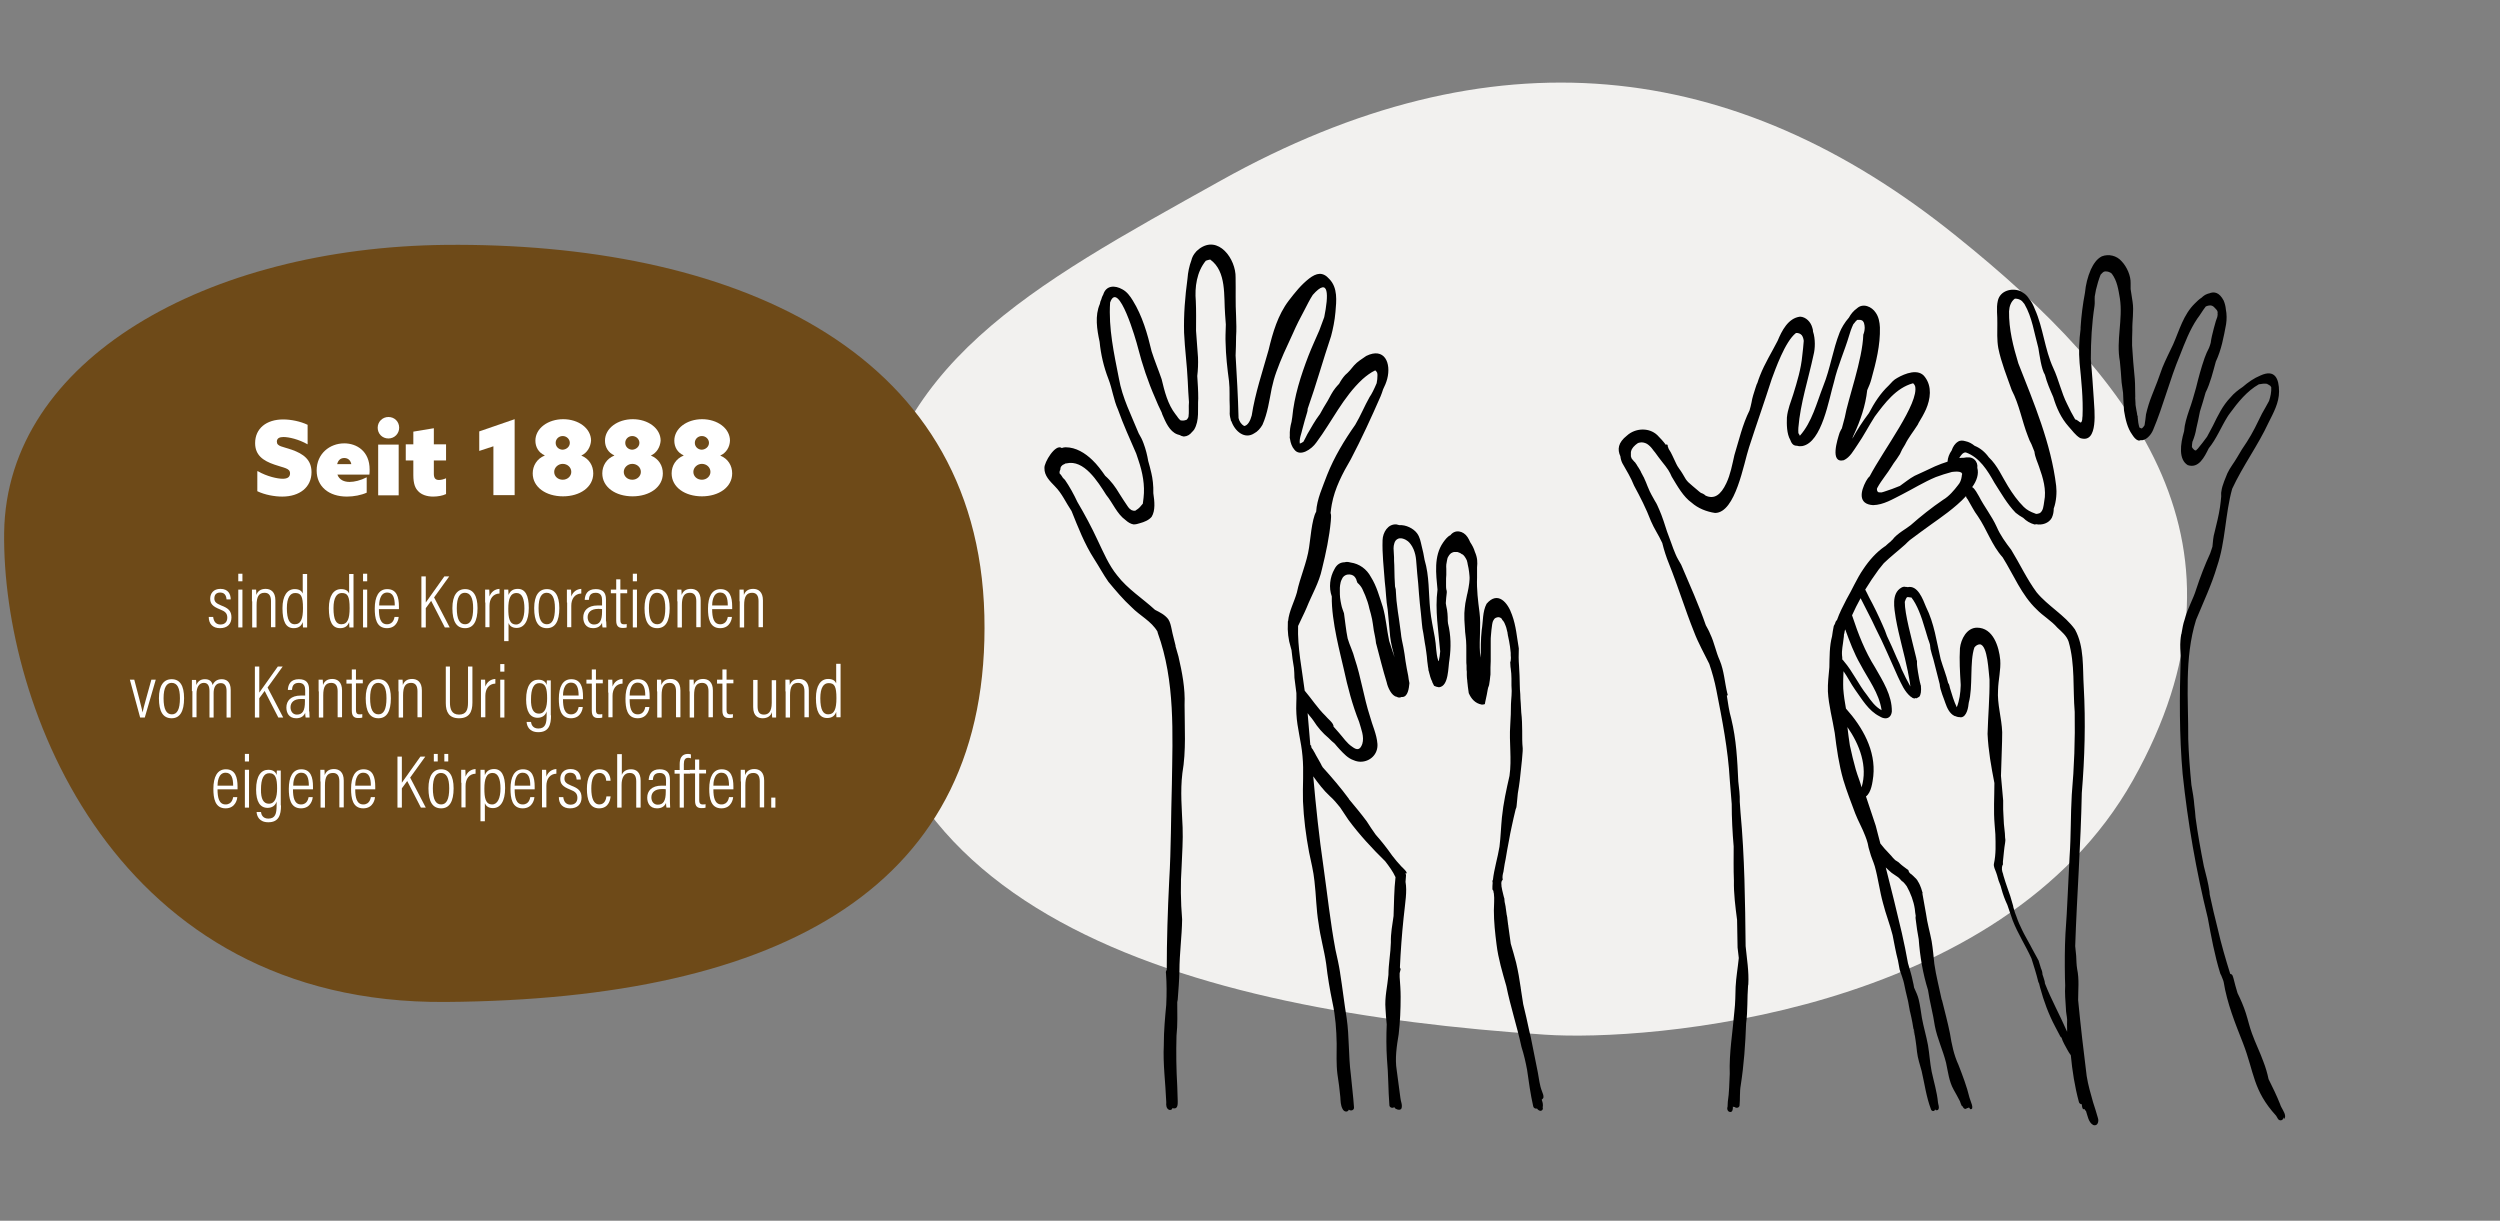 <?xml version="1.0" encoding="UTF-8"?>
<svg xmlns="http://www.w3.org/2000/svg" xmlns:xlink="http://www.w3.org/1999/xlink" version="1.1" id="Ebene_1" x="0px" y="0px" viewBox="0 0 1024 500" style="enable-background:new 0 0 1024 500;" xml:space="preserve">
<rect x="0" y="0" width="1024" height="500" fill="#808080" stroke="none"/>
<style type="text/css">
	.st0{fill:#F2F1EF;}
	.st1{fill:#6E4A18;}
	.st2{fill:#FFFFFF;}
	.st3{fill:#01B6ED;}
	.st4{fill:#8B6E46;}
</style>
<g id="Ebene_2_00000125584304042944052990000008399260672080643737_">
	<g id="Fläche_00000028292324499997530360000016332656300732588969_">
		<path class="st0" d="M632.8,423.8c-143.2-9.5-293.6-48.5-277.9-196c8.4-79,66.4-109.9,144.9-153.7C611,12,710.4,23.4,801.3,96.7    c74,59.4,126.2,126.9,72.4,222.8C819.8,415.4,674.9,426.7,632.8,423.8z"></path>
	</g>
</g>
<g>
	<path class="st1" d="M182.5,100.3c-97.3,1-179.8,46.7-180.8,117.8c-0.9,71.1,45.4,193.4,180.8,192.3   c138.2-1,223.4-47.4,220.7-158.3C400.5,141.3,297.4,99.2,182.5,100.3"></path>
</g>
<g>
	<path class="st2" d="M87.3,252.6c0.2,1.9,1.1,3.2,3,3.2c1.9,0,2.8-1.2,2.8-2.8c0-1.8-0.9-2.6-3-3.4c-3-1.2-4-2.3-4-4.4   c0-2.1,1.3-4,4.2-4c3.2,0,4.2,2.2,4.2,4.3h-1.7c-0.1-0.8-0.3-2.8-2.6-2.8c-1.7,0-2.4,1-2.4,2.4c0,1.3,0.6,2,2.8,2.9   c2.9,1.1,4.2,2.2,4.2,4.9c0,2.7-1.7,4.4-4.7,4.4c-3,0-4.6-1.8-4.6-4.6H87.3z"></path>
	<path class="st2" d="M97.6,238.1v-3.1h1.7v3.1H97.6z M97.6,241.5h1.7V257h-1.7V241.5z"></path>
	<path class="st2" d="M103.2,246.3c0-3.2,0-4.1,0-4.8h1.7c0,0.4,0.1,1,0.1,2.2c0.5-1.4,1.6-2.5,3.8-2.5c2.1,0,4,1.2,4,4.7v11h-1.8   v-10.7c0-2-0.7-3.4-2.6-3.4c-2.4,0-3.3,1.6-3.3,5.1v9.1h-1.8V246.3z"></path>
	<path class="st2" d="M125.8,235.1v18.1c0,1.4,0,2.9,0,3.8h-1.7c0-0.4-0.1-1.5-0.1-2.2c-0.5,1.4-1.5,2.5-3.7,2.5   c-3.2,0-4.6-2.7-4.6-8.2c0-5,1.9-7.8,5-7.8c2.1,0,2.9,0.9,3.3,1.8v-8H125.8z M120.7,255.7c2.6,0,3.4-2.3,3.4-6.6   c0-4.9-0.8-6.2-3.2-6.2c-2,0-3.4,1.8-3.4,6.2C117.5,253.9,118.7,255.7,120.7,255.7z"></path>
	<path class="st2" d="M144.8,235.1v18.1c0,1.4,0,2.9,0,3.8h-1.7c0-0.4-0.1-1.5-0.1-2.2c-0.5,1.4-1.5,2.5-3.7,2.5   c-3.2,0-4.6-2.7-4.6-8.2c0-5,1.9-7.8,5-7.8c2.1,0,2.9,0.9,3.3,1.8v-8H144.8z M139.8,255.7c2.6,0,3.4-2.3,3.4-6.6   c0-4.9-0.8-6.2-3.2-6.2c-2,0-3.4,1.8-3.4,6.2C136.6,253.9,137.7,255.7,139.8,255.7z"></path>
	<path class="st2" d="M148.7,238.1v-3.1h1.7v3.1H148.7z M148.7,241.5h1.7V257h-1.7V241.5z"></path>
	<path class="st2" d="M155.2,249.5c0,3.4,0.6,6.2,3.3,6.2c2.7,0,3-2.6,3.1-3h1.7c0,0.4-0.5,4.6-4.8,4.6c-4.4,0-5-4.2-5-8   c0-4.9,1.6-8,5.1-8c3.9,0,4.8,3.3,4.8,7.1c0,0.2,0,0.6,0,1.1H155.2z M161.7,248c0-3.1-0.7-5.3-3.1-5.3c-3.1,0-3.3,4.2-3.3,5.3   H161.7z"></path>
	<path class="st2" d="M172.6,236.1h1.8v10.7c1.6-2.2,5.3-7.5,7.6-10.7h2l-6.2,8.6l6.4,12.3h-2l-5.6-10.9l-2.2,3v7.9h-1.8V236.1z"></path>
	<path class="st2" d="M195.6,249.1c0,5.4-1.7,8.2-5.1,8.2c-3.5,0-5.2-2.7-5.2-8.2c0-5.3,2-7.8,5.2-7.8   C193.8,241.3,195.6,243.9,195.6,249.1z M187.1,249.1c0,4.6,1.2,6.6,3.4,6.6s3.3-2.1,3.3-6.6c0-4.2-1.1-6.3-3.4-6.3   C188.4,242.8,187.1,244.6,187.1,249.1z"></path>
	<path class="st2" d="M198.7,246.8c0-2.5,0-4.2,0-5.3h1.7c0,0.5,0.1,1.2,0.1,2.8c0.7-1.9,2.2-3,4.1-3.1v1.9c-2.7,0.1-4.1,2.2-4.1,5   v8.8h-1.7V246.8z"></path>
	<path class="st2" d="M206.5,262.7v-16.7c0-2.1,0-3.6,0-4.5h1.7c0,0.2,0.1,1.4,0.1,2.2c0.6-1.5,1.7-2.5,3.8-2.5c3,0,4.5,2.6,4.5,7.8   c0,5.4-1.9,8.2-5,8.2c-2,0-2.9-1-3.3-2v7.4H206.5z M211.6,242.9c-2.6,0-3.4,2.5-3.4,6.4c0,3.7,0.4,6.5,3.2,6.5   c2.2,0,3.4-2.6,3.4-6.5C214.8,245.2,213.8,242.9,211.6,242.9z"></path>
	<path class="st2" d="M229.1,249.1c0,5.4-1.7,8.2-5.1,8.2c-3.5,0-5.2-2.7-5.2-8.2c0-5.3,2-7.8,5.2-7.8   C227.3,241.3,229.1,243.9,229.1,249.1z M220.6,249.1c0,4.6,1.2,6.6,3.4,6.6s3.3-2.1,3.3-6.6c0-4.2-1.1-6.3-3.4-6.3   C221.9,242.8,220.6,244.6,220.6,249.1z"></path>
	<path class="st2" d="M232.2,246.8c0-2.5,0-4.2,0-5.3h1.7c0,0.5,0.1,1.2,0.1,2.8c0.7-1.9,2.2-3,4.1-3.1v1.9c-2.7,0.1-4.1,2.2-4.1,5   v8.8h-1.7V246.8z"></path>
	<path class="st2" d="M248.3,254.5c0,1,0.1,2.1,0.1,2.5h-1.6c-0.1-0.4-0.2-1.2-0.2-1.9c-0.6,1.4-1.8,2.2-3.7,2.2c-3,0-4-2.3-4-4.4   c0-2.7,1.8-4.9,5.9-4.9c0.8,0,1.3,0,1.8,0v-2.2c0-1.3-0.3-3-2.6-3c-2.6,0-2.7,1.9-2.8,2.9h-1.7c0.1-2.2,1.1-4.4,4.5-4.4   c2.9,0,4.2,1.4,4.2,4.2V254.5z M246.7,249.5c-0.4-0.1-0.9-0.1-1.7-0.1c-3,0-4.3,1.5-4.3,3.4c0,1.6,0.9,3,2.6,3   c2.4,0,3.3-1.7,3.3-5.3V249.5z"></path>
	<path class="st2" d="M250.2,241.5h2.2v-4.2h1.7v4.2h2.8v1.5h-2.8v10.8c0,1.1,0.2,1.9,1.4,1.9c0.4,0,0.9,0,1.2-0.1v1.4   c-0.5,0.2-1.2,0.2-1.7,0.2c-1.6,0-2.6-0.7-2.6-3v-11.2h-2.2V241.5z"></path>
	<path class="st2" d="M259.2,238.1v-3.1h1.7v3.1H259.2z M259.2,241.5h1.7V257h-1.7V241.5z"></path>
	<path class="st2" d="M274.3,249.1c0,5.4-1.7,8.2-5.1,8.2c-3.5,0-5.2-2.7-5.2-8.2c0-5.3,2-7.8,5.2-7.8   C272.5,241.3,274.3,243.9,274.3,249.1z M265.8,249.1c0,4.6,1.2,6.6,3.4,6.6s3.3-2.1,3.3-6.6c0-4.2-1.1-6.3-3.4-6.3   C267.1,242.8,265.8,244.6,265.8,249.1z"></path>
	<path class="st2" d="M277.4,246.3c0-3.2,0-4.1,0-4.8h1.7c0,0.4,0.1,1,0.1,2.2c0.5-1.4,1.6-2.5,3.8-2.5c2.1,0,4,1.2,4,4.7v11h-1.8   v-10.7c0-2-0.7-3.4-2.6-3.4c-2.4,0-3.3,1.6-3.3,5.1v9.1h-1.8V246.3z"></path>
	<path class="st2" d="M291.7,249.5c0,3.4,0.6,6.2,3.3,6.2c2.7,0,3-2.6,3.1-3h1.7c0,0.4-0.5,4.6-4.8,4.6c-4.4,0-5-4.2-5-8   c0-4.9,1.6-8,5.1-8c3.9,0,4.8,3.3,4.8,7.1c0,0.2,0,0.6,0,1.1H291.7z M298.1,248c0-3.1-0.7-5.3-3.1-5.3c-3.1,0-3.3,4.2-3.3,5.3   H298.1z"></path>
	<path class="st2" d="M302.9,246.3c0-3.2,0-4.1,0-4.8h1.7c0,0.4,0.1,1,0.1,2.2c0.5-1.4,1.6-2.5,3.8-2.5c2.1,0,4,1.2,4,4.7v11h-1.8   v-10.7c0-2-0.7-3.4-2.6-3.4c-2.4,0-3.3,1.6-3.3,5.1v9.1h-1.8V246.3z"></path>
	<path class="st2" d="M55,278.4c1.4,5.3,3.1,11.8,3.4,13.4h0c0.2-1.4,2.9-10.7,3.6-13.4h1.8l-4.5,15.5h-1.9l-4.2-15.5H55z"></path>
	<path class="st2" d="M75.4,286c0,5.4-1.7,8.2-5.1,8.2c-3.5,0-5.2-2.7-5.2-8.2c0-5.3,2-7.8,5.2-7.8C73.7,278.2,75.4,280.8,75.4,286z    M67,286c0,4.6,1.2,6.6,3.4,6.6c2.2,0,3.3-2.1,3.3-6.6c0-4.2-1.1-6.3-3.4-6.3C68.3,279.7,67,281.5,67,286z"></path>
	<path class="st2" d="M78.6,283.1c0-2.6,0-3.9,0-4.6h1.7c0.1,0.5,0.1,1.3,0.1,2.1c0.6-1.4,1.6-2.4,3.5-2.4c1.6,0,2.8,0.6,3.2,2.4   c0.5-1.3,1.7-2.4,3.7-2.4c1.8,0,3.7,0.9,3.7,4.4v11.3h-1.7v-10.9c0-1.7-0.5-3.2-2.4-3.2c-2.2,0-2.9,2-2.9,4.1v10h-1.7V283   c0-2.1-0.7-3.3-2.3-3.3c-2,0-3,1.9-3,4.4v9.7h-1.7V283.1z"></path>
	<path class="st2" d="M104.4,273h1.8v10.7c1.6-2.2,5.3-7.5,7.6-10.7h2l-6.2,8.6l6.4,12.3h-2l-5.6-10.9l-2.2,3v7.9h-1.8V273z"></path>
	<path class="st2" d="M126.7,291.4c0,1,0.1,2.1,0.1,2.5h-1.6c-0.1-0.4-0.2-1.2-0.2-1.9c-0.6,1.4-1.8,2.2-3.7,2.2c-3,0-4-2.3-4-4.4   c0-2.7,1.8-4.9,5.9-4.9c0.8,0,1.3,0,1.8,0v-2.2c0-1.3-0.3-3-2.6-3c-2.6,0-2.7,1.9-2.8,2.9h-1.7c0.1-2.2,1.1-4.4,4.5-4.4   c2.9,0,4.2,1.4,4.2,4.2V291.4z M125,286.4c-0.4-0.1-0.9-0.1-1.7-0.1c-3,0-4.3,1.5-4.3,3.4c0,1.6,0.9,3,2.6,3c2.4,0,3.3-1.7,3.3-5.3   V286.4z"></path>
	<path class="st2" d="M130.5,283.2c0-3.2,0-4.1,0-4.8h1.7c0,0.4,0.1,1,0.1,2.2c0.5-1.4,1.6-2.5,3.8-2.5c2.1,0,4,1.2,4,4.7v11h-1.8   v-10.7c0-2-0.7-3.4-2.6-3.4c-2.4,0-3.3,1.6-3.3,5.1v9.1h-1.8V283.2z"></path>
	<path class="st2" d="M141.9,278.4h2.2v-4.2h1.7v4.2h2.8v1.5h-2.8v10.8c0,1.1,0.2,1.9,1.4,1.9c0.4,0,0.9,0,1.2-0.1v1.4   c-0.5,0.2-1.2,0.2-1.7,0.2c-1.6,0-2.6-0.7-2.6-3V280h-2.2V278.4z"></path>
	<path class="st2" d="M160.1,286c0,5.4-1.7,8.2-5.1,8.2c-3.5,0-5.2-2.7-5.2-8.2c0-5.3,2-7.8,5.2-7.8   C158.3,278.2,160.1,280.8,160.1,286z M151.6,286c0,4.6,1.2,6.6,3.4,6.6c2.2,0,3.3-2.1,3.3-6.6c0-4.2-1.1-6.3-3.4-6.3   C152.9,279.7,151.6,281.5,151.6,286z"></path>
	<path class="st2" d="M163.2,283.2c0-3.2,0-4.1,0-4.8h1.7c0,0.4,0.1,1,0.1,2.2c0.5-1.4,1.6-2.5,3.8-2.5c2.1,0,4,1.2,4,4.7v11h-1.8   v-10.7c0-2-0.7-3.4-2.6-3.4c-2.4,0-3.3,1.6-3.3,5.1v9.1h-1.8V283.2z"></path>
	<path class="st2" d="M184.3,273v14.8c0,2.6,0.7,4.9,3.7,4.9c3,0,3.7-2,3.7-4.9V273h1.8v14.8c0,3.8-1.3,6.4-5.5,6.4   c-4,0-5.4-2.5-5.4-6.2v-15H184.3z"></path>
	<path class="st2" d="M197,283.7c0-2.5,0-4.2,0-5.3h1.7c0,0.5,0.1,1.2,0.1,2.8c0.7-1.9,2.2-3,4.1-3.1v1.9c-2.7,0.1-4.1,2.2-4.1,5   v8.8H197V283.7z"></path>
	<path class="st2" d="M204.9,275V272h1.7v3.1H204.9z M204.9,278.4h1.7v15.5h-1.7V278.4z"></path>
	<path class="st2" d="M225.7,293c0,3.9-0.9,6.9-5.2,6.9c-3.8,0-4.7-2.6-4.8-4.2h1.8c0.1,1,0.7,2.7,3,2.7c2.9,0,3.4-2.1,3.4-5.3v-1.7   c-0.5,1.7-1.9,2.6-3.7,2.6c-3.1,0-4.7-2.6-4.7-7.5c0-5.7,2.1-8.1,5-8.1c2.1,0,3.1,1,3.4,2.2c0-0.8,0.1-1.6,0.1-1.9h1.6   c0,0.7,0,2.3,0,4.4V293z M220.7,292.3c2.6,0,3.4-2.6,3.4-6.3c0-4-0.6-6.2-3.2-6.2c-2.3,0-3.4,2.3-3.4,6.6   C217.4,290.3,218.5,292.3,220.7,292.3z"></path>
	<path class="st2" d="M230.6,286.4c0,3.4,0.6,6.2,3.3,6.2c2.7,0,3-2.6,3.1-3h1.7c0,0.4-0.5,4.6-4.8,4.6c-4.4,0-5-4.2-5-8   c0-4.9,1.6-8,5.1-8c3.9,0,4.8,3.3,4.8,7.1c0,0.2,0,0.6,0,1.1H230.6z M237,284.9c0-3.1-0.7-5.3-3.1-5.3c-3.1,0-3.3,4.2-3.3,5.3H237z   "></path>
	<path class="st2" d="M240.2,278.4h2.2v-4.2h1.7v4.2h2.8v1.5h-2.8v10.8c0,1.1,0.2,1.9,1.4,1.9c0.4,0,0.9,0,1.2-0.1v1.4   c-0.5,0.2-1.2,0.2-1.7,0.2c-1.6,0-2.6-0.7-2.6-3V280h-2.2V278.4z"></path>
	<path class="st2" d="M249.1,283.7c0-2.5,0-4.2,0-5.3h1.7c0,0.5,0.1,1.2,0.1,2.8c0.7-1.9,2.2-3,4.1-3.1v1.9c-2.7,0.1-4.1,2.2-4.1,5   v8.8h-1.7V283.7z"></path>
	<path class="st2" d="M257.9,286.4c0,3.4,0.6,6.2,3.3,6.2c2.7,0,3-2.6,3.1-3h1.7c0,0.4-0.5,4.6-4.8,4.6c-4.4,0-5-4.2-5-8   c0-4.9,1.6-8,5.1-8c3.9,0,4.8,3.3,4.8,7.1c0,0.2,0,0.6,0,1.1H257.9z M264.3,284.9c0-3.1-0.7-5.3-3.1-5.3c-3.1,0-3.3,4.2-3.3,5.3   H264.3z"></path>
	<path class="st2" d="M269.1,283.2c0-3.2,0-4.1,0-4.8h1.7c0,0.4,0.1,1,0.1,2.2c0.5-1.4,1.6-2.5,3.8-2.5c2.1,0,4,1.2,4,4.7v11h-1.8   v-10.7c0-2-0.7-3.4-2.6-3.4c-2.4,0-3.3,1.6-3.3,5.1v9.1h-1.8V283.2z"></path>
	<path class="st2" d="M282.4,283.2c0-3.2,0-4.1,0-4.8h1.7c0,0.4,0.1,1,0.1,2.2c0.5-1.4,1.6-2.5,3.8-2.5c2.1,0,4,1.2,4,4.7v11h-1.8   v-10.7c0-2-0.7-3.4-2.6-3.4c-2.4,0-3.3,1.6-3.3,5.1v9.1h-1.8V283.2z"></path>
	<path class="st2" d="M293.7,278.4h2.2v-4.2h1.7v4.2h2.8v1.5h-2.8v10.8c0,1.1,0.2,1.9,1.4,1.9c0.4,0,0.9,0,1.2-0.1v1.4   c-0.5,0.2-1.2,0.2-1.7,0.2c-1.6,0-2.6-0.7-2.6-3V280h-2.2V278.4z"></path>
	<path class="st2" d="M317.9,289.8c0,1.8,0,3.4,0,4.1h-1.6c-0.1-0.4-0.1-1-0.1-2.2c-0.5,1.6-1.9,2.5-3.8,2.5c-1.6,0-3.9-0.6-3.9-4.6   v-11.1h1.8v10.7c0,2.2,0.6,3.5,2.6,3.5c1.8,0,3.2-1.1,3.2-4.8v-9.3h1.8V289.8z"></path>
	<path class="st2" d="M321.7,283.2c0-3.2,0-4.1,0-4.8h1.7c0,0.4,0.1,1,0.1,2.2c0.5-1.4,1.6-2.5,3.8-2.5c2.1,0,4,1.2,4,4.7v11h-1.8   v-10.7c0-2-0.7-3.4-2.6-3.4c-2.4,0-3.3,1.6-3.3,5.1v9.1h-1.8V283.2z"></path>
	<path class="st2" d="M344.3,272V290c0,1.4,0,2.9,0,3.8h-1.7c0-0.4-0.1-1.5-0.1-2.2c-0.5,1.4-1.5,2.5-3.7,2.5   c-3.2,0-4.6-2.7-4.6-8.2c0-5,1.9-7.8,5-7.8c2.1,0,2.9,0.9,3.3,1.8v-8H344.3z M339.2,292.6c2.6,0,3.4-2.3,3.4-6.6   c0-4.9-0.8-6.2-3.2-6.2c-2,0-3.4,1.8-3.4,6.2C336,290.8,337.2,292.6,339.2,292.6z"></path>
	<path class="st2" d="M89.1,323.3c0,3.4,0.6,6.2,3.3,6.2c2.7,0,3-2.6,3.1-3h1.7c0,0.4-0.5,4.6-4.8,4.6c-4.4,0-5-4.2-5-8   c0-4.9,1.6-8,5.1-8c3.9,0,4.8,3.3,4.8,7.1c0,0.2,0,0.6,0,1.1H89.1z M95.5,321.8c0-3.1-0.7-5.3-3.1-5.3c-3.1,0-3.3,4.2-3.3,5.3H95.5   z"></path>
	<path class="st2" d="M100.3,311.9v-3.1h1.7v3.1H100.3z M100.3,315.3h1.7v15.5h-1.7V315.3z"></path>
	<path class="st2" d="M115.1,329.9c0,3.9-0.9,6.9-5.2,6.9c-3.8,0-4.7-2.6-4.8-4.2h1.8c0.1,1,0.7,2.7,3,2.7c2.9,0,3.4-2.1,3.4-5.3   v-1.7c-0.5,1.7-1.9,2.6-3.7,2.6c-3.1,0-4.7-2.6-4.7-7.5c0-5.7,2.1-8.1,5-8.1c2.1,0,3.1,1,3.4,2.2c0-0.8,0.1-1.6,0.1-1.9h1.6   c0,0.7,0,2.3,0,4.4V329.9z M110.1,329.2c2.6,0,3.4-2.6,3.4-6.3c0-4-0.6-6.2-3.2-6.2c-2.3,0-3.4,2.3-3.4,6.6   C106.8,327.2,107.9,329.2,110.1,329.2z"></path>
	<path class="st2" d="M120,323.3c0,3.4,0.6,6.2,3.3,6.2c2.7,0,3-2.6,3.1-3h1.7c0,0.4-0.5,4.6-4.8,4.6c-4.4,0-5-4.2-5-8   c0-4.9,1.6-8,5.1-8c3.9,0,4.8,3.3,4.8,7.1c0,0.2,0,0.6,0,1.1H120z M126.5,321.8c0-3.1-0.7-5.3-3.1-5.3c-3.1,0-3.3,4.2-3.3,5.3   H126.5z"></path>
	<path class="st2" d="M131.2,320.1c0-3.2,0-4.1,0-4.8h1.7c0,0.4,0.1,1,0.1,2.2c0.5-1.4,1.6-2.5,3.8-2.5c2.1,0,4,1.2,4,4.7v11h-1.8   v-10.7c0-2-0.7-3.4-2.6-3.4c-2.4,0-3.3,1.6-3.3,5.1v9.1h-1.8V320.1z"></path>
	<path class="st2" d="M145.5,323.3c0,3.4,0.6,6.2,3.3,6.2c2.7,0,3-2.6,3.1-3h1.7c0,0.4-0.5,4.6-4.8,4.6c-4.4,0-5-4.2-5-8   c0-4.9,1.6-8,5.1-8c3.9,0,4.8,3.3,4.8,7.1c0,0.2,0,0.6,0,1.1H145.5z M151.9,321.8c0-3.1-0.7-5.3-3.1-5.3c-3.1,0-3.3,4.2-3.3,5.3   H151.9z"></path>
	<path class="st2" d="M162.8,309.9h1.8v10.7c1.6-2.2,5.3-7.5,7.6-10.7h2l-6.2,8.6l6.4,12.3h-2l-5.6-10.9l-2.2,3v7.9h-1.8V309.9z"></path>
	<path class="st2" d="M185.8,322.9c0,5.4-1.7,8.2-5.1,8.2c-3.5,0-5.2-2.7-5.2-8.2c0-5.3,2-7.8,5.2-7.8   C184,315.1,185.8,317.7,185.8,322.9z M177.3,322.9c0,4.6,1.2,6.6,3.4,6.6s3.3-2.1,3.3-6.6c0-4.2-1.1-6.3-3.4-6.3   C178.6,316.6,177.3,318.4,177.3,322.9z M177.7,311.9v-3.1h1.6v3.1H177.7z M182,311.9v-3.1h1.6v3.1H182z"></path>
	<path class="st2" d="M188.9,320.6c0-2.5,0-4.2,0-5.3h1.7c0,0.5,0.1,1.2,0.1,2.8c0.7-1.9,2.2-3,4.1-3.1v1.9c-2.7,0.1-4.1,2.2-4.1,5   v8.8h-1.7V320.6z"></path>
	<path class="st2" d="M196.8,336.5v-16.7c0-2.1,0-3.6,0-4.5h1.7c0,0.2,0.1,1.4,0.1,2.2c0.6-1.5,1.7-2.5,3.8-2.5c3,0,4.5,2.6,4.5,7.8   c0,5.4-1.9,8.2-5,8.2c-2,0-2.9-1-3.3-2v7.4H196.8z M201.8,316.6c-2.6,0-3.4,2.5-3.4,6.4c0,3.7,0.4,6.5,3.2,6.5   c2.2,0,3.4-2.6,3.4-6.5C205,319,204,316.6,201.8,316.6z"></path>
	<path class="st2" d="M210.8,323.3c0,3.4,0.6,6.2,3.3,6.2c2.7,0,3-2.6,3.1-3h1.7c0,0.4-0.5,4.6-4.8,4.6c-4.4,0-5-4.2-5-8   c0-4.9,1.6-8,5.1-8c3.9,0,4.8,3.3,4.8,7.1c0,0.2,0,0.6,0,1.1H210.8z M217.2,321.8c0-3.1-0.7-5.3-3.1-5.3c-3.1,0-3.3,4.2-3.3,5.3   H217.2z"></path>
	<path class="st2" d="M222,320.6c0-2.5,0-4.2,0-5.3h1.7c0,0.5,0.1,1.2,0.1,2.8c0.7-1.9,2.2-3,4.1-3.1v1.9c-2.7,0.1-4.1,2.2-4.1,5   v8.8H222V320.6z"></path>
	<path class="st2" d="M230.7,326.4c0.2,1.9,1.1,3.2,3,3.2c1.9,0,2.8-1.2,2.8-2.8c0-1.8-0.9-2.6-3-3.4c-3-1.2-4-2.3-4-4.4   c0-2.1,1.3-4,4.2-4c3.2,0,4.2,2.2,4.2,4.3h-1.7c-0.1-0.8-0.3-2.8-2.6-2.8c-1.7,0-2.4,1-2.4,2.4c0,1.3,0.6,2,2.8,2.9   c2.9,1.1,4.2,2.2,4.2,4.9c0,2.7-1.7,4.4-4.7,4.4c-3,0-4.6-1.8-4.6-4.6H230.7z"></path>
	<path class="st2" d="M250.1,326.3c-0.1,0.6-0.4,4.8-4.7,4.8c-3.9,0-5-3.6-5-8s1.4-8,5.2-8c4.3,0,4.5,4.1,4.5,4.7h-1.8   c0-0.6-0.3-3.2-2.7-3.2c-2.5,0-3.4,2.7-3.4,6.4c0,4,1,6.5,3.3,6.5c2.4,0,2.8-2.5,2.9-3.3H250.1z"></path>
	<path class="st2" d="M254.7,308.9v8.5c0.5-1.4,1.8-2.3,3.8-2.3c2.2,0,3.9,1.3,3.9,4.7v11h-1.8v-10.7c0-2-0.6-3.5-2.7-3.5   c-2.3,0-3.3,2-3.3,4.9v9.3h-1.8v-21.9H254.7z"></path>
	<path class="st2" d="M274.4,328.3c0,1,0.1,2.1,0.1,2.5H273c-0.1-0.4-0.2-1.2-0.2-1.9c-0.6,1.4-1.8,2.2-3.7,2.2c-3,0-4-2.3-4-4.4   c0-2.7,1.8-4.9,5.9-4.9c0.8,0,1.3,0,1.8,0v-2.2c0-1.3-0.3-3-2.6-3c-2.6,0-2.7,1.9-2.8,2.9h-1.7c0.1-2.2,1.1-4.4,4.5-4.4   c2.9,0,4.2,1.4,4.2,4.2V328.3z M272.8,323.3c-0.4-0.1-0.9-0.1-1.7-0.1c-3,0-4.3,1.5-4.3,3.4c0,1.6,0.9,3,2.6,3   c2.4,0,3.3-1.7,3.3-5.3V323.3z"></path>
	<path class="st2" d="M278.4,330.8v-13.9h-2.1v-1.5h2.1V313c0-2.2,0.7-4.2,3.4-4.2c0.4,0,0.9,0.1,1.2,0.2v1.6   c-0.3-0.1-0.6-0.2-1.1-0.2c-1.3,0-1.8,0.9-1.8,2.6v2.4h2.5v1.5h-2.5v13.9H278.4z"></path>
	<path class="st2" d="M282.5,315.3h2.2v-4.2h1.7v4.2h2.8v1.5h-2.8v10.8c0,1.1,0.2,1.9,1.4,1.9c0.4,0,0.9,0,1.2-0.1v1.4   c-0.5,0.2-1.2,0.2-1.7,0.2c-1.6,0-2.6-0.7-2.6-3v-11.2h-2.2V315.3z"></path>
	<path class="st2" d="M292.2,323.3c0,3.4,0.6,6.2,3.3,6.2c2.7,0,3-2.6,3.1-3h1.7c0,0.4-0.5,4.6-4.8,4.6c-4.4,0-5-4.2-5-8   c0-4.9,1.6-8,5.1-8c3.9,0,4.8,3.3,4.8,7.1c0,0.2,0,0.6,0,1.1H292.2z M298.6,321.8c0-3.1-0.7-5.3-3.1-5.3c-3.1,0-3.3,4.2-3.3,5.3   H298.6z"></path>
	<path class="st2" d="M303.4,320.1c0-3.2,0-4.1,0-4.8h1.7c0,0.4,0.1,1,0.1,2.2c0.5-1.4,1.6-2.5,3.8-2.5c2.1,0,4,1.2,4,4.7v11h-1.8   v-10.7c0-2-0.7-3.4-2.6-3.4c-2.4,0-3.3,1.6-3.3,5.1v9.1h-1.8V320.1z"></path>
	<path class="st2" d="M315.9,330.8v-4.1h1.7v4.1H315.9z"></path>
</g>
<g>
	<path class="st2" d="M105.6,193c3.8,2.2,8.1,3.1,10.2,3.1c1.8,0,3-0.6,3-2.2c0-2.2-2.5-2.2-6.4-3.6c-4.7-1.6-7.9-3.9-7.9-8.8   c0-6,4.6-9.7,11.5-9.7c3.2,0,7.1,0.8,10,2.2v8c-3.7-2.1-7.7-3-9.9-3c-1.6,0-2.7,0.5-2.7,1.9c0,2,2.4,2,6.1,3.3   c4.8,1.7,8.1,4.1,8.1,9.2c0,6.2-4.9,10-12,10c-3.1,0-7.1-0.7-10.2-2.2V193z"></path>
	<path class="st2" d="M150.2,201.8c-2.2,1-5.3,1.6-8.1,1.6c-7.4,0-12.4-4.1-12.4-10.7c0-6.9,5.4-11.1,11.3-11.1   c5.1,0,10.4,3.2,10.4,10.7c0,0.7,0,1.5-0.1,2.1h-13.1c0.8,2.2,2.8,3,5,3c1.9,0,4.5-0.6,7-1.9V201.8z M143.9,190.1   c-0.4-1.9-1.7-2.5-2.9-2.5c-1.5,0-2.5,0.9-2.9,2.5H143.9z"></path>
	<path class="st2" d="M159.1,170.8c2.5,0,4.4,1.9,4.4,4.4c0,2.4-1.9,4.4-4.4,4.4c-2.5,0-4.4-1.9-4.4-4.4   C154.7,172.7,156.7,170.8,159.1,170.8z M154.9,182.1h8.4v20.8h-8.4V182.1z"></path>
	<path class="st2" d="M182.6,202.4c-1.2,0.6-3.2,1-5.2,1c-2.6,0-4.8-0.8-6.1-2.2c-1.2-1.2-2-3-2-6.6v-6h-3.1v-6.6h3.1v-5.2l8.4-1.4   v6.6h5v6.6h-5v5.4c0,1.7,0.5,2.6,2.1,2.6c0.9,0,2-0.3,2.9-0.7V202.4z"></path>
	<path class="st2" d="M202.1,182.8l-5.8,1.9v-8l14.5-5v31.1h-8.7V182.8z"></path>
	<path class="st2" d="M238.1,186.6c3.2,1.3,4.9,4.1,4.9,7.3c0,5.7-5.5,9.4-12.4,9.4s-12.4-3.7-12.4-9.4c0-3.1,1.7-6,4.9-7.3v-0.1   c-2.5-1.1-3.8-3.4-3.8-6c0-5.1,5.2-8.8,11.4-8.8s11.4,3.7,11.4,8.8C241.9,183.1,240.5,185.5,238.1,186.6L238.1,186.6z M234,193.3   c0-1.9-1.6-3.3-3.5-3.3c-1.9,0-3.5,1.5-3.5,3.3c0,1.8,1.5,3.2,3.5,3.2S234,195,234,193.3z M233.4,181.4c0-1.5-1.3-2.8-2.9-2.8   s-2.9,1.2-2.9,2.8s1.3,2.8,2.9,2.8C232.1,184.1,233.4,182.9,233.4,181.4z"></path>
	<path class="st2" d="M266.6,186.6c3.2,1.3,4.9,4.1,4.9,7.3c0,5.7-5.5,9.4-12.4,9.4s-12.4-3.7-12.4-9.4c0-3.1,1.7-6,4.9-7.3v-0.1   c-2.5-1.1-3.8-3.4-3.8-6c0-5.1,5.2-8.8,11.4-8.8s11.4,3.7,11.4,8.8C270.4,183.1,269,185.5,266.6,186.6L266.6,186.6z M262.5,193.3   c0-1.9-1.6-3.3-3.5-3.3c-1.9,0-3.5,1.5-3.5,3.3c0,1.8,1.5,3.2,3.5,3.2C261,196.5,262.5,195,262.5,193.3z M261.9,181.4   c0-1.5-1.3-2.8-2.9-2.8s-2.9,1.2-2.9,2.8s1.3,2.8,2.9,2.8C260.6,184.1,261.9,182.9,261.9,181.4z"></path>
	<path class="st2" d="M295,186.6c3.2,1.3,4.9,4.1,4.9,7.3c0,5.7-5.5,9.4-12.4,9.4s-12.4-3.7-12.4-9.4c0-3.1,1.7-6,4.9-7.3v-0.1   c-2.5-1.1-3.8-3.4-3.8-6c0-5.1,5.2-8.8,11.4-8.8s11.4,3.7,11.4,8.8C298.9,183.1,297.5,185.5,295,186.6L295,186.6z M291,193.3   c0-1.9-1.6-3.3-3.5-3.3c-1.9,0-3.5,1.5-3.5,3.3c0,1.8,1.5,3.2,3.5,3.2C289.5,196.5,291,195,291,193.3z M290.4,181.4   c0-1.5-1.3-2.8-2.9-2.8s-2.9,1.2-2.9,2.8s1.3,2.8,2.9,2.8C289.1,184.1,290.4,182.9,290.4,181.4z"></path>
</g>
<g>
	<path d="M585.4,276.6C585.4,276.7,585.5,276.7,585.4,276.6C585.5,276.7,585.5,276.7,585.4,276.6   C585.5,276.7,585.4,276.7,585.4,276.6z"></path>
	<path d="M586.3,278.9C586.3,278.9,586.3,278.9,586.3,278.9C586.3,278.9,586.3,278.9,586.3,278.9   C586.3,278.9,586.3,278.9,586.3,278.9z"></path>
	<path d="M631.6,450.8c0-0.1-0.1-0.3-0.1-0.4c0.3-0.2,0.6-0.5,0.7-0.9c0.1-0.8-0.3-1.7-0.6-2.5c-1-2.5-1.2-5.1-1.7-7.7   c-0.8-4-1.6-8-2.4-12c-0.3-1.7-0.7-3.4-1.1-5c-0.8-3.7-1.6-7.4-2.5-11c-0.3-1.9-0.6-3.8-0.9-5.8c0-0.2,0-0.4-0.1-0.6   c0-0.1,0-0.1,0-0.2c-0.5-3.5-1.1-7-1.9-10.4c-0.7-2.6-1.4-5.2-2.2-7.8c-0.3-2.4-0.7-4.8-1-7.2c0-0.2,0-0.4-0.1-0.6c0,0,0,0,0-0.1   c-0.1-0.8-0.2-1.6-0.3-2.4c0,0,0,0,0,0c0-0.1,0-0.1,0-0.2c-0.1-0.4-0.1-0.7-0.2-1.1c0-0.1-0.1-0.3-0.1-0.4c0,0,0,0,0,0   c0,0,0,0,0-0.1c-0.1-1-0.3-1.9-0.4-2.9c0,0,0,0,0-0.1c-0.1-0.3-0.1-0.7-0.2-1c0-0.1,0-0.3-0.1-0.4c-0.1-0.6-0.2-1.1-0.2-1.7   c0-0.2,0-0.3-0.1-0.5c-0.1-0.2-0.1-0.4-0.2-0.7c-0.2-0.8-0.4-1.7-0.6-2.5c-0.1-0.5-0.2-1.1-0.3-1.6c0-0.1,0-0.2,0-0.3   c-0.1-0.6-0.1-1.3,0.1-1.8c0.1-0.2,0.2-0.4,0.4-0.5c0,0,0,0,0,0c0,0,0,0,0,0c0-0.1,0-0.1,0-0.2c0,0,0,0,0,0c0,0,0,0,0,0   c-0.2-1,0-2.1,0.3-3.1c0.1-0.4,0.1-0.8,0.2-1.3c0.2-1.3,0.4-2.6,0.7-3.9c0.4-2.6,0.9-5.2,1.4-7.8c0.3-1.9,0.7-3.7,1.1-5.6   c0.5-2.3,1-4.6,1.6-7c0.1-0.3,0.2-0.5,0.3-0.8c0-0.2,0.1-0.5,0.1-0.7c0.2-1.7,0.3-3.4,0.5-5.1c0.3-1.8,0.6-3.5,0.8-5.3   c0.2-1.9,0.4-3.7,0.6-5.6c0.2-1.8,0.4-3.6,0.5-5.3c0.1-0.7,0.1-1.5,0.1-2.2c-0.1-1.2-0.2-2.3-0.2-3.5c0-2.5,0-4.9-0.1-7.4   c0-1.3-0.2-2.5-0.3-3.8c-0.1-1.2-0.1-2.5-0.2-3.7c-0.1-1.3-0.2-2.6-0.2-3.8c-0.1-1.2-0.2-2.4-0.2-3.7c-0.1-1.3,0-2.6-0.1-3.9   c-0.1-1.3-0.1-2.6-0.2-3.9c-0.2-2.4-0.2-4.8-0.1-7.2c-0.8-4.6-1.1-9.2-2.8-13.8c-1.7-5-5.8-9.9-10.4-4.5c-1.7,3.2-1.4,7.2-2,10.8   c-0.4,3.7-0.4,7.5-0.4,11.3c-0.1-0.7-0.2-1.4-0.3-2.1c-0.4-5.4,0.5-11.1-0.2-16.5c-0.6-4.6-1.2-9.4-1-14.2c0-1.4,0-2.8,0-4.2   c0.2-2.1,0.2-3.9-0.9-6.4c-0.4-1.4-1.1-2.7-1.9-3.9c-0.3-0.7-0.7-1.5-1.1-2.1c-1.7-2.6-5.1-3.3-7-0.8c-1.3,0.6-2.2,1.9-3,3   c-3.9,5.6-2.9,12.9-2.3,19.3c-1.1,8.4,0.4,16.9,1.1,25.3c-0.1,1.4-0.3,2.7-0.6,4c-0.1-0.1-0.2-0.1-0.2-0.2c-1-3-0.8-6.4-1.4-9.5   c-0.7-3.9-1.5-7.5-1.9-11.4c-0.7-6.8-0.3-13.7-2.3-20.4c-0.3-2-0.7-3.7-1.2-5.7c-0.4-1.7-0.7-3.6-1.9-5.2c-1.5-2-4.6-3.5-7.2-3.3   c-0.4-0.1-0.8-0.2-1.2-0.3c-3.5-0.3-5.6,3.3-5.7,6.4c-0.2,5.7,0.5,11.3,0.9,17c0.5,3.8,0.5,7.7,1.2,11.5c0.3,3.7,0.7,7.3,1,11   c0.3,2.9,1.1,5.7,1.8,8.5c-0.7-2.2-1.5-4.4-2.2-6.7c-1-4.6-1.3-9.4-2.6-13.9c-1.4-4.2-2.5-8.5-4.9-12.3c-1.7-3.2-4.7-5.4-8.3-5.9   c-1.1-0.3-1.8-0.3-2.4-0.1c-1.7,0-3.2,0.8-4.2,2.8c-1.9,3.3-2.4,7.6-1.1,11.2c-0.2,10.2,3.7,24.2,4.9,29.7   c1.6,7.4,3.5,14.7,6.3,21.7c0.8,2.9,2.2,6,1.3,9c-0.9,2.5-2.1,2.7-4.1,1.2c-2.3-1.5-3.7-3.8-5.5-5.8c-0.7-0.8-1.5-1.7-2.2-2.5   c0.2-1.4-2.6-3.4-3.3-4.4c-3.2-3.1-5.6-6.9-8.5-10.3c-1.1-8.8-3-17.6-2.7-26.5c1.1-2.5,2.4-4.9,3.5-7.5c2.1-5.3,5.1-10.2,6.3-15.9   c1.6-6.5,3-13,3.6-19.6c0-1,0.3-2.3-0.1-3.3c0.1-1.1,0.3-2.3,0.5-3.5c1.2-6.6,4.4-12.7,7.8-18.5c4.4-8.4,8.4-17.1,12.2-25.8   c0.4-0.9,0.7-1.9,1-2.8c0.7-1.4,1.3-2.8,1.7-4.3c1.7-6.5-1.1-13.1-8.6-9.4c-1.7,1.2-3.6,2.3-5,3.9c-1.1,1.4-2.2,2.7-3.6,3.9   c-1,1.1-1.8,2.3-2.5,3.6c-0.5,0.6-1.1,1.1-1.5,1.7c-1.3,1.6-2.2,3.5-3.2,5.3c-1.1,1.8-2.2,3.6-3.2,5.5c0,0,0,0-0.1,0.1   c-1.9,2.5-3.4,5.3-5,8c-0.5,0.9-1,2.1-1.6,3.1c-0.4,0.3-0.9,0.6-1.5,0.8c-0.3-2.1,0.7-4.1,1.1-6.1c0.6-2.2,1.2-4.5,1.9-6.7   c0.2-0.5,0.2-0.9,0.2-1.4c3.5-9.9,6.3-20,9.6-29.8c0.8-3,1.5-6.4,1.8-9.9c0.4-4.6,1-9.9-2.5-13.5c-2.7-3.1-5.3-2.5-8.3-0.2   c-3.3,2.6-5.6,5.5-8.3,9c-4.5,5.9-6.6,13.2-8.3,20.3c-2.5,8.9-5.5,17.7-6.9,26.8c-0.6,2.2-1.6,4.1-3.1,4.3c-1.2-0.7-2-1.9-2.3-3.3   c0-0.1,0-0.3,0-0.4c-0.2-8.3-0.7-16.7-1.2-25.2c0.1-2.6,0.2-5.1,0.2-7.7c0.2-2.8,0.1-5.6,0-8.4c-0.3-5.3-0.1-10.5-0.2-15.8   c0.2-7.6-7.1-17.7-15-11.7c-1.4,1-2.7,2.8-3.1,4.6c-0.9,2.4-1.4,4.9-1.6,7.5c-1,7.4-1.6,14.8-1.4,22.2c0.3,6.7,1.2,13.1,1.5,19.8   c0.1,2.9,0.3,5.7,0.5,8.6c-0.2,2,0.1,4.1-0.2,6.1c-0.2,0.4-0.4,0.8-0.7,1.1c-0.2,0.1-0.4,0.1-0.6,0.2c-0.6,0.2-1.3,0.2-1.9,0.1   c-0.9-0.6-1.4-1.7-2.1-2.5c-3.2-4.1-4.5-9.4-5.7-14.4c-1.3-3.8-2.9-7.6-4.1-11.4c-1.7-7.2-3.8-14.5-7.7-20.8   c-1.1-1.8-2.4-3.6-4.3-4.6c-3-1.7-6.6-1.7-7.8,2.1c0,0.1,0,0.1-0.1,0.2c-0.3,0.6-0.6,1.2-0.7,1.8c-0.3,0.6-0.5,1.2-0.6,1.9   c-2.1,4.8-1.2,10.4-0.1,15.5c0.5,5.2,1.7,10.3,3.6,15.2c1.6,4.1,2.1,8.5,3.9,12.5c2.2,6.2,4.9,12.1,7.5,18.1   c0.3,0.9,0.6,1.8,0.9,2.7c1.7,5,2.7,10.2,2.1,15.4c-0.1,0.7-0.2,1.6-0.3,2.4c-0.8,1-1.6,2-2.7,2.6c-0.1,0.1-0.3,0.2-0.4,0.3   c-1.1,0.1-2-0.3-2.9-1.5c-1.3-1.8-2.4-3.7-3.6-5.5c-1.6-2.7-3.4-5.2-5.8-7.3c-1.6-2.3-3.3-4.6-5.3-6.5c-2.9-2.8-6.7-5.2-10.9-5.2   c-0.5,0-1.1,0.1-1.6,0.3c-2.6-1.9-7.3,6-7.1,8.2c-0.1,3.2,2.3,5.4,4.3,7.5c2.9,2.9,4.5,6.7,6.8,10.1c2.7,6.7,5.3,13.5,9.3,19.7   c2,3.1,3.7,6.3,5.8,9.3c3,3.6,6,7.2,9.5,10.4c3.4,3.5,8.1,5.7,10.6,10c0,0.2,0.1,0.3,0.1,0.5c7.2,19.8,6.1,41.3,5.8,62   c-0.4,13.2-0.3,26.4-1.1,39.6c-0.6,12.1-1,24.3-1,36.5c-0.4,0.4-0.4,1-0.3,1.5c0.3,4.2,0.3,8.3,0.1,12.5c0,0.1,0,0.1,0,0.2   c-0.5,5.3-1,10.7-1,16.1c0,0.1,0,0.3,0,0.4c-0.4,7.8,0.7,15.6,1,23.4c0,0.1,0,0.1,0,0.2c-0.1,1.1,0,2.5,1.2,3   c0.8,0.2,1.2-0.2,1.4-0.8c0.1,0.1,0.3,0.2,0.5,0.2c1.7,0.2,1.6-1.9,1.6-3c-0.1-2.1-0.1-4.1-0.2-6.2c-0.4-6.9-0.5-13.7-0.3-20.6   c0.5-4.6,0.3-9.1,0.3-13.7c0.1-0.4,0.1-0.7,0.2-1.1c0.3-3.9,0.6-7.8,0.7-11.7c0-7.1,1-14.1,1.1-21.1c-0.6-7.3-0.7-14.6-0.2-21.9   c0.2-5.3,0.6-10.5,0.4-15.8c-0.3-7.4-1-14.8-0.1-22.2c1.6-9.3,0.9-18.6,0.9-28c0.3-6.7-1-13.3-2.5-19.8c-0.4-1.4-0.8-2.8-1.2-4.2   c0-0.1,0-0.2,0-0.3c-0.5-2.2-1.2-4.5-1.6-6.7c-0.3-1.4-0.6-2.9-1.4-4.1c-1.4-1.8-3.4-2.8-5.4-3.8c-5.1-4.7-11.2-8.5-15.5-14.1   c-3.5-4.3-5.6-9.4-8-14.4c-2.5-5.4-5.3-10.6-8.3-15.7c-1.5-3.2-3.2-6.3-5.2-9.2c0,0,0,0-0.1,0c-0.5-0.5-1-1.1-1.3-1.7   c-0.2-0.3-0.5-0.6-0.7-0.8c0-0.2,0-0.4,0-0.7c0.1-0.3,0.1-0.5,0.3-0.8c0-0.5,0.1-1,0.4-1.4c0.3-0.4,0.7-0.7,1.1-0.8   c0,0,0.1-0.1,0.1-0.1c0,0,0,0,0,0c0,0,0.1,0,0.1,0c0.1-0.1,0.2-0.1,0.3-0.2c0.1-0.1,0.3-0.1,0.5-0.1c7.2-1.7,12.8,7.4,16.3,12.9   c2.7,3.3,4.4,7.8,7.9,10.3c1,0.9,2.1,1.6,3.3,1.8c0.9,0,1.7-0.2,2.6-0.5c1.8-0.5,3.6-1.2,4.8-2.6c1.6-2.6,1.2-6.3,0.7-9.7   c0.1-3.1-0.3-6.1-0.8-8.2c-0.4-1.7-0.8-3.3-1.3-5c-0.4-2.4-1-4.8-1.9-7.2c-0.5-1.4-1.2-2.8-2-4.1c0,0,0,0,0,0   c-3-7.4-6.7-14.5-8.1-22.5c-2-10.2-4.3-20.5-3.6-31.1c3.4-9.7,10.7,15.6,11.4,18.5c1.8,7,4.1,13.9,7,20.5c0.8,2,1.7,4,2.7,6   c0.1,0.3,0.2,0.6,0.3,0.9c1.3,3,2.9,6.9,6.1,8.1c0.3,0.1,0.7,0.2,1,0.3c0.5,0.3,1,0.5,1.7,0.6c1.5-0.1,2.5-0.8,3.3-1.8   c0.3-0.3,0.6-0.6,0.9-1c2.3-3.8,1.4-8.6,1.7-12.8c0-3.1-0.2-6.2-0.4-9.2c0.3-2.5,0.4-5.1,0.3-7.6c-0.3-3.6-0.5-7.2-0.8-10.9   c0-4.1,0.1-8.1-0.1-12.2c-0.5-5.7,0.4-12,4.1-16.5c0.5-0.2,1.2-0.4,1.8-0.5c6.8,4.9,5.5,15,6.1,22.5c0.1,1.4,0.2,2.8,0.3,4.1   c-0.1,3.1-0.2,5.8-0.1,7.4c0.1,5.3,0.7,10.6,1.4,15.8c0.4,3.5,0.1,6.9,0.3,10.4c0,0.7,0,1.5,0,2.2c-0.1,1,0.1,2.1,0.4,3.1   c0,0,0,0.1,0,0.1c0,0.3,0.1,0.5,0.3,0.7c1.5,4.2,5.5,7.4,9.3,4.9c1.4-0.7,2.6-2.1,3.4-3.5c2.1-4.7,2.8-9.9,3.8-15   c0.5-2.3,1.1-4.5,1.9-6.7c0.9-2.5,1.9-5,3-7.5c1.3-2.8,2.6-5.6,3.8-8.3c1.4-3.2,3-6.4,4.7-9.5c1.1-2.1,2.1-4.2,3.4-6.2   c6.8-7.7,6.5,0.2,4.7,9.1c-0.7,1.8-1.4,3.7-2,5.4c-1.5,3.5-3.1,6.9-4.5,10.5c-3.1,8.1-5.8,16.5-6.6,25.1c-0.1,0.6-0.2,1.2-0.3,1.9   c-0.5,1.8-0.8,3.7-0.7,5.7c0,0.1,0,0.1,0,0.2c-0.1,0.4,0,0.9,0.1,1.2c0.2,1.5,0.8,3.2,1.8,4.3c2.3,3,7-0.1,9-3   c6.4-8.6,10.9-18.5,18.9-25.9c1.6-1.4,3.3-2.7,5.2-3.6c0.3,0.2,0.6,0.6,0.8,1c0,0.2,0.1,0.5,0.1,0.7c0,0.1,0,0.2,0,0.3   c0,0.1,0,0.1,0,0.2c0,1-0.1,1.9-0.3,2.9c0,0,0,0.1,0,0.1c-1,2.4-2.2,4.8-2.9,5.7c-2.1,3.7-3.7,7.7-5.9,11.4   c-4.5,6.4-8.6,13.2-11.5,20.5c-1.8,4.9-4.2,9.9-4.5,15.1c-1.8,2.9-2.5,12.5-2.9,14.6c-0.9,6.3-3.7,12.2-5,18.5   c-1.1,3.9-3.2,7.6-3.6,11.7c0,0-0.1,0.1-0.1,0.2c0,0.2,0,0.4,0,0.6c-0.2,3.4,0.2,6.8,1.2,10c0.1,0.4,0.2,0.7,0.3,1.1   c0.2,2.4,0.6,4.9,1,7.3c0.1,1.3,0.2,2.6,0.2,4c0.2,2.1,0.6,4.2,0.8,6.3c0.1,2.9-0.2,5.6,0,8.5c0.3,5.9,2,11.3,2.5,17.3   c0.6,6.1,0,12.3,0.2,18.5c0.3,7,1.2,14,2.5,20.9c0.8,3.9,1.8,7.8,2.2,11.8c0.7,5.8,0.7,11.6,1.7,17.4c0.7,5.5,2.3,10.9,3.1,16.5   c0.6,5.3,1.5,10.6,2.6,15.9c1.2,5.5,1.6,11.2,1.7,16.8c0,4-0.2,8.4,0.3,12.4c0.5,3.2,0.9,6.3,1.2,9.5c0.1,1.6,0.1,3.3,0.9,4.8   c0,0,0,0,0,0c0.3,0.6,0.8,1.1,1.5,1.1c0.5,0,0.9-0.3,1.1-0.8c0.7,0.7,2.2,0.3,2.1-0.9c-0.3-4.5-0.9-9-1.3-13.5   c-1-7.6-0.6-15.4-1.7-23c-1-6.1-1.7-12.4-2.7-18.6c0,0,0,0,0-0.1c-0.5-3.2-1.2-6.3-1.9-9.4c-2.1-11.2-3.3-22.6-4.9-33.9   c-1.8-12.3-3.1-24.7-4.2-37.1c2.1,2.9,4.2,5.7,6.8,8.1c1.6,1.4,2.9,3,4.2,4.6c1.1,1.7,2.3,3.4,3.4,5.1c4.5,6.1,9.7,11.7,15.1,17   c1.6,2.1,3.1,4.1,4.2,6.5c-0.6,5.1-0.6,10.7-0.8,15.9c-0.5,3.5-1.2,7.2-1.1,10.8c-0.1,4.4-1,8.9-1,13.3c-0.4,4.6-1.6,9.2-1.2,13.9   c0.1,2.2,0.3,4.3,0.5,6.4c-0.2,4.7-0.2,9.5,0.1,14.2c0.6,6.3,0.5,12.7,1,19c0.1,0.8,1.1,1.2,1.8,0.8c0.1,0,0.1-0.1,0.2-0.1   c0.2,0.3,0.4,0.6,0.7,0.7c0.7,0.4,1.7,0.6,2.2-0.1c0.6-1.4-0.3-3-0.4-4.4c-0.5-3.8-1-7.5-1.5-11.3c-0.8-4.8,0-10,0.8-14.8   c0.6-5.1,0.8-10.2,0.8-15.3c0-2.7-0.2-5.4-0.4-8.1c0-0.5,0-1.1,0-1.6c0.1-0.4,0.2-0.8,0.3-1.2c0.2-0.4,0-0.8-0.2-1.1   c0.3-6.7,0.8-13.5,1.5-20.2c0.7-6.8,1.5-10.9,0.8-14.9c0.1-0.9,0.1-1.7,0.2-2.6c0-0.3-0.1-0.7-0.3-1c0.1,0.1,0.2,0.1,0.3,0.2   c1.1-0.2-1.5-2.5-1.9-2.9c-1.4-1.5-2.6-2.9-3.8-4.5c-2.1-3-4.3-5.8-6.7-8.5c-1.3-1.8-2.5-3.6-3.7-5.5c-2.3-3.1-4.8-6.1-7.3-9.1   c0,0,0-0.1,0-0.1c-3.3-4.5-7-8.8-10.7-12.9c-0.2-0.3-0.4-0.7-0.6-1c0,0,0,0,0-0.1c-0.3-0.6-0.7-1.2-1-1.8c-0.1-0.2-0.2-0.4-0.4-0.7   c-0.3-0.5-0.5-0.9-0.8-1.4c-0.3-0.6-0.6-1.2-1-1.8c0-0.1-0.1-0.2-0.1-0.2c0-0.1-0.1-0.1-0.1-0.2c-0.1-0.1-0.2-0.3-0.3-0.4   c-0.3-0.3-0.5-0.8-0.4-1.2c-0.1-0.1-0.3-0.3-0.4-0.4c-0.4-4.3-0.7-8.7-1.1-13c0.2,0.3,0.4,0.5,0.6,0.8c0.1,0.2,0.3,0.4,0.4,0.5   c0.5,0.6,1,1.2,1.4,1.8c1.7,2.7,3.8,5.1,6.2,7.1c0.8,0.8,1.6,1.6,2.5,2.3c0.7,0.8,1.3,1.6,2,2.3c1.7,1.8,3.4,3.7,5.8,4.5   c0.9,0.4,1.9,0.6,2.8,0.6c3.8,0,7.2-3,6.9-7.3c-0.3-4-2.1-7.6-3.1-11.4c-2.5-7.7-3.6-15.8-6.2-23.5c-0.7-2.9-2.1-5.5-2.9-8.3   c-0.7-3.4-1-6.9-1.5-10.3c-0.2-0.6-0.4-1.1-0.6-1.7c-0.2-0.6-0.4-1.2-0.5-1.8c-0.2-1-0.4-1.9-0.5-2.9c-0.1-0.9-0.1-1.8-0.1-2.6   c0,0,0-0.1,0-0.1c0-0.3,0-0.7,0-1c0-0.1,0-0.3,0-0.4c0-0.3,0.1-0.7,0.1-1c0.1-0.8,0.3-1.7,0.7-2.4c0.1-0.1,0.1-0.3,0.2-0.4   c0-0.1,0.1-0.1,0.1-0.2c0.1-0.1,0.1-0.2,0.2-0.3c0.1-0.1,0.1-0.1,0.2-0.2c0.1-0.1,0.2-0.2,0.3-0.3c0.1,0,0.1-0.1,0.2-0.1   c0.2-0.1,0.3-0.2,0.5-0.3c0,0,0,0,0,0c0.9-0.3,2-0.3,2.9,0.2c0.7,0.4,1.1,1.1,1.4,1.8c0,0,0,0,0,0c0,0,0,0,0,0c0,0,0,0,0,0   c0,0,0,0,0,0.1c0,0,0,0,0,0l0,0c0,0,0,0,0,0c0,0,0,0,0,0c0,0.1,0.1,0.2,0.1,0.3c0.1,0.3,0.2,0.5,0.3,0.8c0,0,0,0,0,0c0,0,0,0,0,0   c0.8,0.7,1.5,1.5,2,2.5c0.4,0.9,0.8,1.8,1.2,2.7c0.7,1.7,1.3,3.5,1.7,5.4c0.4,1.4,0.8,2.8,1.1,4.3c0.1,0.6,0.2,1.2,0.3,1.8   c0.1,0.9,0.3,1.8,0.4,2.8c0.2,0.8,0.3,1.6,0.5,2.5c0.2,0.9,0.3,1.7,0.4,2.6c0,0.1,0,0.2,0.1,0.4c1.4,5.3,2.7,10.6,4.3,15.8   c0.4,2,2,5.6,4.1,5.9c0.6,0.4,1.4,0.4,1.9,0.1c0.1,0,0.2,0,0.3,0c2.4,0,2.8-3.6,3-5.7c-0.2-1-0.4-2-0.5-3c-0.4-2-0.8-4-1.1-6   c-0.1-1-0.3-1.9-0.4-2.9c-0.2-1-0.3-2-0.5-2.9c-0.2-1-0.4-2-0.6-2.9c-0.2-0.9-0.3-1.9-0.4-2.8c-0.3-2-0.5-3.9-0.8-5.9   c-0.3-1.9-0.6-3.9-0.8-5.8c-0.1-1-0.3-2-0.3-3c-0.1-1-0.1-2-0.2-3.1c0,0,0-0.1,0-0.1c-0.1-0.4-0.2-0.8-0.3-1.2   c-0.1-1.7-0.3-5.3-0.3-8.8c-0.1-1.1-0.1-2.2-0.1-3.3c0,0,0,0,0,0.1c0-0.6-0.1-1.1-0.1-1.7c0-0.6-0.1-1.2-0.1-1.9   c0-0.7,0.1-1.4,0.3-2c0.2-0.9,0.8-1.7,1.7-2c0.2-0.1,0.4-0.1,0.6-0.1c0.8-0.1,1.6,0.2,2.4,0.6c0.3,0.2,0.6,0.4,0.9,0.6   c0.4,0.3,0.8,0.8,1.1,1.2c0.2,0.3,0.4,0.6,0.6,0.9c0.2,0.4,0.4,0.8,0.6,1.2c0.3,0.7,0.5,1.4,0.7,2.2c0.3,1.3,0.4,2.7,0.5,4.1   c0.1,1.2,0.2,2.5,0.3,3.7c0.1,1.4,0.3,2.7,0.4,4.1c0.1,1.3,0.2,2.7,0.3,4c0.2,2.7,0.5,5.4,0.8,8.1c0.1,1.4,0.3,2.8,0.4,4.2   c0.1,1.3,0.3,2.7,0.6,4c0.2,1.3,0.4,2.6,0.6,3.9c0.1,0.6,0.2,1.2,0.3,1.7c0,0,0,0,0,0c0.1,0.7,0.2,1.4,0.3,2.1   c0.2,1.2,0.3,2.5,0.4,3.7c0,0,0,0,0,0c0.1,0.5,0.1,1,0.2,1.5c0,0.3,0.1,0.5,0.1,0.8c0,0.1,0,0.3,0.1,0.4c0,0.3,0.1,0.7,0.1,1   c0,0.1,0,0.2,0.1,0.3c0.1,0.3,0.1,0.5,0.2,0.8c0,0,0,0,0,0c0.1,0.4,0.2,0.7,0.3,1.1c0,0.1,0.1,0.3,0.1,0.4c0,0,0,0,0,0l0,0   c0,0,0,0,0,0c0,0,0,0,0,0c0,0,0,0,0,0c0,0,0,0,0,0c0,0.1,0.1,0.2,0.1,0.3c0,0,0,0,0,0c0.2,0.6,0.4,1.2,0.7,1.7c0,0,0,0,0,0   c0,0,0,0,0,0.1c0,0,0,0,0,0c0,0.1,0.1,0.2,0.1,0.3c0.2,0.5,0.5,0.9,0.7,1.4c0.6,0.3,1.2,0.5,2,0.6c4.1-0.4,3.7-8.3,4.3-11.4   c0.7-5,0.6-9.9-0.6-14.8c0-0.3-0.1-0.7-0.1-1c0-2-0.1-4-0.6-6c-0.1-0.4-0.1-0.8-0.2-1.2c0,0,0-0.1,0-0.1c0.1-1.4,0.2-2.9,0.4-4.3   c0-0.3,0-0.7-0.1-1c0-0.1-0.1-0.2-0.1-0.3c-0.1-0.5-0.1-1.1-0.1-1.6c0-0.6,0-1.1,0-1.7c0-0.9,0-1.7,0.1-2.6c0-0.1,0-0.2,0-0.3   c0,0,0,0,0,0c0-0.2,0-0.3,0-0.5c0,0,0,0,0,0c0-0.1,0-0.2,0-0.4c0,0,0,0,0,0c0-0.2,0-0.3,0-0.5c0,0,0,0,0,0c0-0.3,0-0.6,0-0.8   c0-0.6-0.1-1.2,0-1.8c0.1-0.6,0.2-1.1,0.3-1.7c0.1-0.5,0.2-1.1,0.5-1.5c0.4-0.7,0.9-1.4,1.7-1.7c0,0,0,0,0,0   c0.2-0.1,0.4-0.1,0.6-0.2c0.1,0,0.1,0,0.2,0c0.1,0,0.3,0,0.4,0c0.1,0,0.1,0,0.2,0c0.1,0,0.3,0,0.4,0c0.1,0,0.1,0,0.2,0   c0.2,0,0.4,0.1,0.6,0.2c0.1,0,0.2,0.1,0.3,0.1c0.2,0.1,0.4,0.2,0.6,0.3c0,0,0.1,0,0.1,0.1c0.1,0.1,0.2,0.2,0.4,0.2   c0.1,0.1,0.2,0.1,0.3,0.2c0.2,0.2,0.4,0.3,0.5,0.5c0,0,0,0.1,0.1,0.1c0.4,0.5,0.7,1.1,1,1.7c0.2,0.6,0.3,1.2,0.4,1.8c0,0,0,0,0,0   c0.1,0.5,0.2,0.9,0.3,1.4c0.2,1,0.3,2.1,0.4,3.2c0.1,0.9,0,1.9-0.1,2.9c-0.1,0.7-0.2,1.3-0.3,2c0,0.2-0.1,0.4-0.1,0.5   c-0.1,0.5-0.2,1-0.3,1.5c-0.1,0.3-0.1,0.6-0.2,0.8c-0.1,0.5-0.2,1-0.3,1.5c-0.1,0.5-0.2,1-0.3,1.5c0,0.2-0.1,0.3-0.1,0.5   c-0.2,1.3-0.3,2.7-0.4,4c0,0.4,0,0.8,0,1.3c0,1,0,2,0.1,3c0.1,1,0.1,2.1,0.2,3.1c0,0,0,0,0,0c0,0,0,0,0,0c0,0,0,0,0,0c0,0,0,0,0,0   c0,0,0,0,0,0c0,0,0,0,0,0c0,0,0,0,0,0c0,0,0,0,0,0c0,0,0,0,0,0c0,0,0,0,0,0c0,0,0,0,0,0c0,0,0,0,0,0c0,0,0,0,0,0c0,0,0,0,0,0   c0,0.1,0,0.2,0,0.2l0-0.1c0,0,0,0,0,0.1c0,0,0,0,0,0c0,0,0,0,0,0c0.1,0.6,0.1,1.2,0.2,1.8c0,0,0,0,0,0c0.1,0.6,0.1,1.2,0.2,1.9   c0.1,1.3,0.1,2.6,0.1,4c0,0,0,0,0,0c0,0,0,0,0,0c0,0.5,0,0.9,0,1.4c0,0.3,0,0.6,0,1c0,0.6,0,1.2,0,1.7c0,0.7,0,1.4,0.1,2.1   c0,0.1,0,0.3,0,0.4c0,0,0,0,0,0c0,0.2,0,0.3,0,0.5c0,0.5,0,1.1,0.1,1.6c0,0,0,0,0,0c0,0.2,0,0.4,0,0.6c0,0,0,0.1,0,0.1c0,0,0,0,0,0   c0,0,0,0.1,0,0.1c0,0.2,0,0.4,0,0.6c0,0.8,0.1,1.6,0.2,2.4c0,0.1,0,0.1,0,0.2c0.1,0.6,0.1,1.2,0.2,1.8c0,0,0,0,0,0l0,0   c0,0,0,0.1,0,0.1c0,0,0,0,0,0c0.1,1,0.3,2,0.4,2.9c1,2.3,2.6,4.2,5.3,4.7c0.1,0,0.2,0,0.3,0c0.4,0,0.7-0.1,1-0.2   c0.1-0.4,0.1-0.8,0.2-1.1c0.2-0.9,0.4-1.8,0.6-2.8c0.1-0.7,0.3-1.5,0.4-2.2c0.1-0.5,0.2-0.9,0.4-1.3c0.1-0.3,0.2-0.6,0.2-0.9   c0.2-1,0.3-2.1,0.4-3.1c0,0,0,0,0,0c0.1-0.4,0.1-0.8,0.1-1.2c0,0.1,0,0.2,0,0.2c0-0.1,0-0.3,0-0.4c0,0.1,0,0.1,0,0.2   c0-0.8,0-1.6,0-2.4c0-0.9,0.1-1.7,0.1-2.6c0-1.3,0-2.6,0-4c0-1.4,0-2.8,0-4.2c0-0.8,0-1.6,0.1-2.4c0.1-0.7,0.1-1.4,0.2-2.2   c0.1-0.8,0.2-1.6,0.3-2.3c0.1-0.5,0.2-1.1,0.5-1.6c0.2-0.4,0.5-0.8,0.9-1c0.4-0.2,0.8-0.3,1.2-0.3c0.2,0,0.3,0.1,0.4,0.1   c0,0,0,0,0.1,0c0.1,0.1,0.3,0.1,0.4,0.2c0.2,0.1,0.4,0.3,0.5,0.5c0,0,0,0,0,0c0.1,0.1,0.1,0.2,0.1,0.3c0,0,0,0,0,0c0,0,0,0,0,0   c0.1,0.1,0.2,0.2,0.3,0.3c0,0,0.1,0.1,0.1,0.1c0.1,0.1,0.1,0.2,0.2,0.3c0.1,0.2,0.2,0.4,0.3,0.5c0.2,0.4,0.3,0.8,0.5,1.2   c0.2,0.5,0.4,1.1,0.5,1.7c0.1,0.3,0.1,0.5,0.2,0.8c0.1,0.2,0.1,0.4,0.1,0.6c0,0.2,0.1,0.4,0.1,0.5c0,0.1,0,0.1,0,0.2c0,0,0,0,0,0   c0,0.1,0.1,0.3,0.1,0.4c0.3,1.4,0.6,2.8,0.8,4.3c0.1,0.9,0.2,1.7,0.3,2.6c0,0.2,0,0.3,0,0.5c0,0.2,0,0.3,0,0.5   c0.1,0.7,0.1,1.4,0,2.1c0,0.3-0.1,0.5-0.2,0.7c0,0,0,0.1,0,0.1c0,0.6,0.1,1.2,0.1,1.8c0,0.3,0.1,0.5,0.1,0.7   c0.2,1.4,0.3,2.8,0.3,4.1c0,1,0,2,0,2.9c0,0.7,0.1,1.5,0.1,2.2c0,1.2-0.1,2.5-0.2,3.7c0,0.6-0.1,1.1-0.1,1.7c0,2.9-0.1,5.6-0.3,8.7   c-0.5,7,0.7,13.8-0.3,20.7c-1.3,5.7-2.5,11.1-3.1,17c-0.4,4-0.5,8-1,12c-0.7,4.4-2.2,9.1-2.7,13.7c-0.3,0.1-0.2,0.6-0.1,1.1   c-0.1,0.9-0.1,1.7-0.1,2.6h0c0,0.1,0.1,0.2,0.1,0.3c0.1,0.2,0.2,0.3,0.3,0.4c0,0.4,0.1,0.7,0.2,1.1c0.3,2.3,0,4.6,0,6.9   c0,4.7,0.5,9.3,1.1,14c0.7,5.8,2.4,11.4,4,17c1.7,8.4,4.4,16.5,6.2,24.9c1,3.1,1.7,6.2,2.3,9.4c0.7,5,1.4,10,2.5,14.9   c0.1,0.7,0.8,1.1,1.5,1c0,0,0.1,0,0.1,0c0,0,0,0,0,0c0.3,0.5,0.9,0.9,1.4,0.9c0.1,0,0.3,0,0.4-0.1c0.5-0.2,0.7-0.8,0.5-1.3   C632.1,452.5,631.9,451.6,631.6,450.8z M573.8,356.2C573.9,356.2,573.9,356.2,573.8,356.2C573.9,356.2,573.9,356.2,573.8,356.2   C573.9,356.2,573.8,356.2,573.8,356.2z M535.3,291c0,0.1,0.1,0.2,0.1,0.2C535.4,291.1,535.4,291.1,535.3,291   C535.3,291,535.3,291,535.3,291z"></path>
	<path d="M936,457.2c-0.1-1.7-1.6-3.3-2.1-5c-1.3-3.3-3.1-7-4.7-10.2c-0.5-2.4-1.2-4.8-2.1-7.1c-1.4-3.9-3.3-7.7-4.7-11.6   c-1-2.7-1.6-5.5-2.5-8.3c-0.9-2.8-2.1-5.6-3.4-8.2c-0.3-1-0.6-2.1-0.9-3.1c-0.4-1.3-0.6-2.7-1.1-4c-0.2-0.5-0.5-0.7-1-0.8   c-1.9-6.1-3.7-12.2-5.1-18.4c-1.2-4.7-2.3-9.4-3.3-14.1c0-0.4-0.1-0.8-0.1-1.2c-0.5-3.5-1.4-6.9-2.3-10.4   c-1.3-6.6-2.5-13.2-3.4-19.9c-0.1-1.7-0.3-3.3-0.5-5c-0.2-2.8-0.7-5.6-1.2-8.4c-0.6-6.2-1.1-12.5-1.3-18.8   c0.1-16.2-1.7-33,3.2-48.8c3-7.3,6.4-14.4,8.6-21.9c3.5-10.2,3.3-21.4,6.2-31.8c4.3-9.3,10.6-17.8,14.9-27.1c2-4,4.3-8.1,4.3-12.7   c0-5.3-1.7-9.3-7.6-6.6c-2.7,1.1-5.1,2.8-7.3,4.7c-1.8,1.2-3.6,2.6-5,4.3c-3.2,3.3-5.2,7.5-7.2,11.6c-0.8,1.5-1.6,3-2.4,4.5   c-1.2,1.7-2.5,3.3-3.8,4.9c-0.2,0.2-0.5,0.4-0.7,0.7c-0.1,0-0.2,0-0.4,0c-0.5-0.3-1-0.8-1.3-1.4c0-0.7,0.1-1.4,0.2-2.1   c0-0.1,0-0.2,0.1-0.2c0.7-1.8,1.2-3.4,1.5-5.3c0.6-2.3,1-4.6,1.5-7c0.8-2.6,1.6-5.1,2.3-7.7c2-4,3-8.4,4.2-12.7   c2.3-4.9,3.2-10,4.2-15.3c0.3-2,0.3-4.1-0.1-6.1c-0.1-1.2-0.4-2.4-0.9-3.6c-1.8-3.4-3.9-3.8-6-2.9c-0.2,0-0.5,0.1-0.7,0.2   c-0.9,0.3-1.7,0.9-2.3,1.5c-1.1,0.7-2,1.6-2.8,2.4c-4.7,4.6-6.3,10.9-8.9,16.8c-1.5,3.2-3.1,6.3-4.4,9.5c-1.3,3.8-2.8,7.7-4.3,11.4   c-1,2.5-1.8,5.1-2.4,7.7c-0.2,1.5-0.3,3-0.6,4.5c-0.3,0.5-0.7,1-1.1,1.3c-0.2-0.1-0.6-0.1-0.8-0.3c-0.1,0-0.1-0.1-0.2-0.1   c-0.4-1.3-0.6-2.7-0.7-4.1c0,0,0-0.1,0-0.1c0-0.1,0-0.2,0-0.4c0-0.1-0.1-0.1-0.1-0.2c-0.1-0.3-0.2-0.7-0.2-1.1   c-0.1-0.3-0.1-0.6-0.2-1c-0.1-0.6-0.2-1.2-0.3-1.8c-0.1-0.4-0.1-0.8-0.1-1.2c0,0,0,0,0,0c0-0.6-0.1-1.2-0.1-1.8   c0-0.3-0.1-0.5,0-0.8c0,0,0,0,0,0c-0.1-2.5,0-5-0.2-7.4c-0.5-4.6-0.8-9.2-1.1-13.7c0-2.1,0-4.1,0.1-6.2c-0.1-3.9,0.7-7.8,0.1-11.7   c-0.3-1.7-0.5-3.5-0.8-5.2c0-0.8,0-1.6,0-2.4c0.1-3-1.5-6.7-3.7-9c-2-2.3-5.3-3.1-8.1-2c-2.2,1.1-3.5,3.3-4.5,5.4   c-1.3,3-2.1,6.2-2.4,9.5c-0.9,4.7-1.5,9.5-1.8,14.2c0,0.2,0,0.5,0,0.7c-0.6,4.6-0.8,9.2-0.4,13.9c0.7,7.2,1.5,14.5,1.2,21.7   c-0.2,0.9,0.1,2-0.7,2.7c-0.8-0.3-1.4-1.2-2.3-1.3c-1.2-2-2.3-4.2-3.3-6.3c-2.4-4.7-3.4-9.9-5.7-14.8c-3.5-7.6-4.1-16.4-7.5-24   c-0.6-1.6-1.4-3.2-2.5-4.5c-0.7-1-1.4-1.7-2.2-2.2c-0.4-0.3-0.9-0.6-1.3-0.8c-3.6-1.4-8.3-0.1-9.2,4c-0.7,3-0.1,6.1-0.2,9.2   c0,3.4-0.2,6.8,0.4,10.2c1.2,5.9,3.5,11.5,5.5,17.2c3.1,5.9,4.2,12.7,6.6,18.8c0.4,1.2,0.9,2.3,1.5,3.4c0.4,1,0.8,2,1.2,3   c0.2,2.2,1.4,4.6,1.9,6.2c1.6,4.5,3.1,9.4,2.1,14.2c-0.3,2-0.4,3.7-1.7,4.7c-0.1,0-0.1,0.1-0.2,0.1c-0.5,0.2-1,0.3-1.5,0.3   c-0.1-0.1-0.3-0.2-0.4-0.2c-1.7-0.6-3.3-1.4-4.6-2.7c-2.5-2.5-4.5-5.3-6.4-8.4c-2.5-4-4.3-8.5-7.9-11.9c-1.5-2.1-3.5-3.8-5.8-4.7   c-1.1-0.9-2.3-1.6-3.8-1.9c-1-0.3-2.1-0.4-3,0.2c-1.3,0.8-2.1,2.1-2.6,3.6c-1,1.4-1.6,3-1.7,4.6c-1.7,0.5-3.4,1.2-5.1,1.9   c-2.9,1.3-5.4,2.6-8.4,3.9c-2.2,1.2-4.1,2.8-6.1,4.2c0,0,0,0-0.1,0c-2,0.8-4,1.6-6,2.2c-0.5,0.2-1,0.3-1.4,0.4   c-0.7-0.1-1.5,0.3-1.8-1c0-0.2,0-0.4,0-0.6c0.1-0.2,0.2-0.3,0.2-0.4c1.7-3.1,4.1-5.8,5.9-8.8c0.2-0.4,0.5-0.7,0.7-1.1   c0.9-1.2,1.8-2.5,2.6-3.8c0.3-0.6,0.6-1.2,0.9-1.9c0.4-0.7,0.8-1.3,1.2-2c1.4-2.9,3.4-5.3,5.1-8c0.2-0.3,0.3-0.5,0.4-0.8   c1.1-1.8,2.2-3.7,3.1-5.7c1.8-4.2,2.5-9.2-0.4-13.1c-2.6-3.8-8.3-1.5-11.4,0.3c-1.5,0.8-2.3,1.8-3.5,3.1c-3.4,3.2-5.9,7.1-8.1,11.3   c-2.5,3.3-4.8,6.8-6.8,10.5c0.2-0.7,0.4-1.3,0.6-1.6c2.7-5.8,4.8-11.9,5.5-18.3c0.7-1.5,1.3-3,1.7-4.5c1.9-6.9,3.7-13.9,3.5-21.2   c-0.1-2.1-0.5-4.3-1.7-6c-1.6-2.5-5.2-4.1-7.7-1.8c-1.4,1-2.5,2.3-3.3,3.8c-1.7,1.9-3.1,4.3-3.8,6.1c-2.8,7.1-3.8,14.7-6.7,21.9   c-2.7,6.9-4.6,14.8-9.6,20.4c0,0,0,0,0,0c-0.1-0.4-0.4-0.7-0.6-1.1c0-0.8-0.1-1.6,0-2.2c0.8-10,4.1-19.9,6.2-29.8   c0.7-2.6,0.8-6.6-0.2-9.6c0-0.5-0.1-1.1-0.3-1.6c-0.6-2.3-2.6-4.4-5-4.5c-4.9,0.6-7.5,5.8-9.2,9.9c-2.4,4.7-5.3,9.3-7.2,14.2   c-0.4,1-0.8,2.1-1.1,3.1c-0.4,0.6-0.5,1.4-0.8,2.1c-0.6,1.9-1.3,3.9-1.6,5.9c-0.2,1.1-0.5,2.1-0.8,3.2c-2.9,5.8-4.3,12.1-6.2,18.3   c-0.9,3.9-1.6,7.9-3.3,11.5c-2.3,4.9-5,6.7-8.5,5.1c-0.5-0.5-1.2-0.9-1.9-1.1c-0.5-0.4-1.1-0.8-1.6-1.3c-1.2-1-2.4-2-3.6-3.1   c-0.4-0.4-0.7-0.8-1-1.2c-0.9-1.5-1.7-3-2.7-4.3c-0.1-0.1-0.1-0.2-0.2-0.3c-0.4-0.5-0.7-1.1-1-1.7c-0.5-1.1-1.1-2.3-1.6-3.4   c-0.4-0.9-0.9-1.8-1.5-2.7c-0.1-0.4-0.3-0.7-0.4-1.1c0.1-0.3-0.2-0.9-0.5-0.8c-0.1,0.1-0.2,0.2-0.2,0.3c-1.1-1.5-2.4-2.9-3.6-4.1   c-3.4-3.2-9-2.9-12.4,0.2c-3.7,2.9-4,5.7-2.7,8.5c0.1,1,0.4,2,0.8,2.8c1.7,3,3.5,5.9,4.8,9.2c2.6,4.8,4.9,9.3,6.9,14.5   c1.3,3.1,3.2,5.8,4.6,8.9c0.1,0.1,0.1,0.2,0.1,0.3c0.7,2.8,1.6,5.6,2.7,8.3c3.7,9.2,6.6,18.8,10.3,28c1.7,4.5,4.1,8.7,6.2,13   c1.2,3.5,2.2,7.1,2.9,10.7c2.4,12.2,4.8,24.4,5.5,36.8c0.3,3.3,0.5,6.6,0.8,9.9c0,5.8,0.3,11.6,0.8,17.4c0,4.7-0.1,9.3,0.1,14   c-0.1,5.4,0.6,10.7,1.3,16.1c0.1,3.8,0.1,7.5,0.2,11.3c0.2,1.4,0.3,2.9,0.5,4.3c-0.4,4-1.1,7.9-1.3,11.8c-0.1,3.3-0.1,6.6-0.5,10   c-0.7,8.6-2.2,17-1.9,25.6c-0.2,3.7-0.2,7.7-0.8,11.5c-0.1,0.7,0,1.3-0.1,2c-0.3,0.7-0.1,1.6,0.5,2c1.5,0.7,1.7-0.8,1.7-2.1   c0.1,0.1,0.2,0.2,0.3,0.2c0.2,0.1,0.3,0,0.4,0c0.6,0.6,1.8,0.4,2-0.5c0.3-2.8,0-5.7,0.5-8.4c1.3-8.3,1.9-16.9,2.2-25.3   c0.7-5.2,0.4-10.4,0.8-15.5c0-0.2,0.1-0.3,0.1-0.5c0.3-5.3-0.6-10.5-1.1-15.7c-0.2-18.2-0.4-36.6-2.1-54.8   c-0.1-1.4-0.2-2.9-0.3-4.3c0.1-2.8-0.3-5.6-0.6-8.3c-0.4-8.7-0.8-17.2-2.9-25.8c-0.9-3.1-1.3-6.2-1.8-9.4c0.1,0,0.2,0,0.3-0.1   c0.1-0.3,0-0.6-0.1-0.8c-1.1-4.5-1.3-9.2-3.1-13.5c-1.6-3.5-2.2-7.3-3.9-10.8c-0.5-1.3-1.2-2.5-1.8-3.6   c-2.9-8.4-6.6-16.6-10.1-24.8c-0.8-1.4-1.7-2.8-2.3-4.3c-0.6-1.5-1.3-3.1-1.8-4.7c-0.6-1.5-1.1-3.1-1.7-4.6   c-0.5-1.4-0.9-2.9-1.4-4.3c-0.3-0.8-0.6-1.7-0.9-2.5c-0.5-1.3-1.1-2.7-1.7-4c0-0.1-0.1-0.1-0.1-0.2c0,0,0,0,0,0   c-0.1-0.2-0.2-0.4-0.3-0.6c-0.4-0.6-0.7-1.2-1.1-1.9c-0.6-1-1.1-2-1.6-3c-0.3-0.7-0.6-1.4-0.9-2.1c-0.4-1-0.8-2.1-1.3-3.1   c0,0,0,0,0,0c-0.1-0.3-0.2-0.5-0.4-0.8c0-0.1-0.1-0.1-0.1-0.2c0,0,0,0,0,0c0,0,0,0,0,0c-0.3-0.6-0.6-1.2-0.9-1.7c0,0,0-0.1,0-0.1   c-0.3-0.6-0.7-1.2-1-1.7c-0.3-0.4-0.6-0.9-0.8-1.3c0,0-0.1-0.1-0.1-0.1c0,0,0,0,0,0c-0.1-0.1-0.1-0.2-0.2-0.3c0,0,0,0,0,0   c-0.1-0.1-0.1-0.2-0.2-0.3c-0.1-0.1-0.2-0.3-0.4-0.4c-0.2-0.2-0.4-0.5-0.6-0.7c0,0,0-0.1-0.1-0.1c-0.1-0.1-0.2-0.2-0.3-0.4   c0,0,0,0,0,0c-0.1-0.1-0.1-0.2-0.2-0.3c0,0,0-0.1,0-0.1c0-0.1-0.1-0.2-0.1-0.3c0,0,0-0.1,0-0.1c0,0,0-0.1-0.1-0.1   c0-0.1,0-0.2,0-0.2c0,0,0,0,0-0.1c0-0.1,0-0.1,0-0.2c0-0.1,0-0.1,0-0.2c0-0.2,0-0.4,0-0.6c0-0.1,0-0.2,0-0.3c0-0.2,0-0.4,0.1-0.6   c0.1-0.6,0.5-1.2,0.9-1.7c0,0,0,0,0,0c0.2-0.2,0.4-0.4,0.6-0.6c0.1-0.1,0.1-0.1,0.2-0.2c0.2-0.1,0.3-0.3,0.5-0.4   c0.1-0.1,0.3-0.2,0.4-0.3c0.1,0,0.1-0.1,0.2-0.1c0.2-0.1,0.4-0.2,0.6-0.2c0,0,0,0,0,0c1-0.3,2.2,0,3.1,0.5c0.9,0.6,1.6,1.3,2.2,2.1   c0.4,0.5,0.7,1,1.1,1.4c1,1.3,1.9,2.7,3,4c0.8,1,1.7,2.1,2.4,3.2c0.6,0.9,1,1.8,1.4,2.7c2.4,4,4.8,8.3,8.2,10.7   c2.6,2.3,6.1,3.7,9.6,4.2c8.4-0.1,11.7-20.3,13.9-26.9c3-9.3,6.3-18.6,9.3-28c1.4-3.7,5.4-15.3,9.9-18.8c0.9-0.1,1.8,0.2,2.4,0.9   c0.5,0.7,0.7,1.5,0.8,2.3c-0.1,2-0.4,4-0.6,6c-0.5,5.5-2.1,10.7-3.7,15.9c-1,3.1-2.3,6.2-2.6,9.5c-0.1,2.7-0.1,6.7,1.4,9.2   c0.3,0.8,0.6,1.5,1.3,2c0.5,0.3,1,0.4,1.6,0.4c0.6,0.2,1.2,0.2,2,0.1c8.1-1.5,10.9-19.3,13-26.3c1.5-6.5,4.3-12.6,6.2-19   c0.3-1.1,0.9-2.9,1.7-4.6c0.2-0.2,0.4-0.5,0.6-0.7c0,0,0,0,0,0c0,0,0,0,0,0c0,0,0,0,0,0c0,0,0,0,0,0c0.1-0.2,0.2-0.3,0.4-0.5   c0,0,0,0,0.1-0.1c0.1-0.1,0.2-0.2,0.3-0.3c0,0,0,0,0,0c0,0,0.1,0,0.1-0.1c0.1-0.1,0.2-0.1,0.3-0.1c0,0,0.1,0,0.1,0   c0.1,0,0.1,0,0.2,0c0,0,0.1,0,0.1,0c0,0,0.1,0,0.1,0c0.1,0,0.2,0,0.2,0c0.1,0,0.1,0,0.2,0c0,0,0.1,0,0.1,0c0.1,0,0.2,0.1,0.4,0.1   c0.1,0,0.1,0,0.2,0.1c0,0,0,0,0.1,0c0.1,0.1,0.2,0.1,0.3,0.2c0,0,0.1,0.1,0.1,0.1c0,0,0,0,0,0c0.5,0.5,0.6,1.2,0.7,1.8   c0.1,0.6,0.1,1.3,0,1.9c-0.1,0.6-0.2,1.1-0.4,1.6c0,0.1-0.1,0.2-0.1,0.2c-0.3,10.3-6.3,26.5-7.6,34c-0.4,1.5-0.8,3-1.2,4.5   c-0.4,0.5-0.6,1.2-0.9,1.7c-0.9,2.8-4.1,12.7,1.7,11.3c2.6-1.2,4-4,5.6-6.3c2.5-3.6,4.6-7.7,7.1-11.6c4.1-5.5,8.7-11.7,15.6-13.6   c0,0,0,0,0.1,0c0.4,0.3,0.6,0.7,0.8,1.1c1.8,6.9-12.9,26.1-18.6,37c-0.6,0.5-1.1,1.3-1.5,2c-2.2,4.1-3.4,9.4,2.9,9.8   c4.3-0.1,8.1-2.5,11.9-4.4c4.5-2.3,9-5.1,13.8-7.1c2.2-0.8,4.3-1.5,6.6-2.1c1.3-0.1,2.7-0.4,3.9,0.3c0.1,0.2,0.2,0.3,0.3,0.5   c-0.1,0.4-0.2,0.7-0.2,1.1c-0.2,1.3-0.6,2.5-1.5,3.5c-1.6,2.1-3.7,4.6-6.1,6c-4.7,3.2-9.1,6.7-13.3,10.4c-1.4,1.2-5.7,3.5-7.4,5.9   c-0.3,0.2-0.5,0.5-0.7,0.7c-0.8,0.6-1.5,1.3-2.3,2c-0.1,0-0.1,0.1-0.2,0.1c-3.5,2.4-6.4,5.7-8.8,9.3c-2.7,3.9-4.5,8.3-6.9,12.4   c-1.4,2.7-2.9,5.6-3.9,8.5c-0.1,0.1-0.3,0.2-0.4,0.4c-0.1,0.2-0.2,0.5-0.3,0.7c0,0,0,0,0,0c0,0,0,0,0,0.1h0   c-0.1,0.2-0.2,0.5-0.3,0.7c0,0,0,0,0-0.1c-0.1,0.2-0.2,0.4-0.3,0.6c-0.3,1.4-0.5,2.8-0.7,4.2c-1.1,4.1-1,8.5-1.1,12.7   c-0.3,3.3-0.7,6.6-0.6,9.9c0.3,5.7,1.9,11.4,2.8,17c0.8,6.5,1.7,12.9,3.5,19.2c1.4,4.7,3.2,9.2,4.9,13.8c1.2,3.1,2.9,6,4.1,9.2   c0.4,0.9,0.7,2,1,3c0.2,1.2,0.5,2.4,0.9,3.6c0.5,2,1.4,3.8,2,5.8c1.4,5,2,10.2,3.4,15.2c1.1,4.4,2.8,8.6,3.9,13   c0.7,3.5,1.3,7,2.2,10.4c0.2,1.3,0.5,2.5,0.7,3.8c0.1,0.2,0.2,0.5,0.2,0.7c0,0,0-0.1,0-0.1c0.5,1.4,1,2.8,1.4,4.2c0,0,0,0.1,0,0.1   c0,0.1,0,0.2,0.1,0.3c0.5,2.4,1,4.8,1.6,7.1c0.1,0.3,0.1,0.6,0.2,0.9c0.1,0.6,0.2,1.1,0.3,1.7c0,0,0,0,0,0c0.1,0.7,0.3,1.4,0.4,2.2   c0,0,0-0.1,0-0.1c0,0.1,0.1,0.3,0.1,0.4c0.2,0.7,0.3,1.5,0.5,2.2c0.1,0.7,0.3,1.4,0.4,2c0.1,0.6,0.2,1.2,0.3,1.8   c0.1,0.4,0.1,0.7,0.2,1.1c0.1,0.8,0.2,1.7,0.4,2.5c0-0.2,0-0.5-0.1-0.7c-0.1-0.7-0.2-1.5-0.3-2.2c0,0.1,0,0.2,0.1,0.2   c0.5,3.1,1,6.2,1.3,9.3c0.3,2.7,1.2,5.3,1.9,7.9c1.2,5.2,1.9,10.6,3.8,15.6c0.2,0.9,1.5,1.1,1.7,0.1c0.3,0.5,1.1,0.5,1.4-0.1   c0.4-0.9-0.1-1.8-0.2-2.7c-0.4-4.3-1.7-8.5-2.6-12.7c-0.7-3.6-0.9-7.2-1.5-10.8c-0.7-3.8-1.8-7.4-2.5-11.2c-0.4-2.5-0.7-5-1.3-7.5   c-0.4-1.7-1.2-3.3-1.9-4.9c-0.1-0.8-0.3-1.7-0.5-2.5c-0.5-2.6-1.3-5-2-7.5c-0.7-4.1-1.6-8.2-2.5-12.3c-2.1-9-4.3-17.9-6.6-26.9   c0.8,0.8,1.6,1.5,2.4,2.2c0.8,0.5,1.6,1.1,2.5,1.7c0.1,0.1,0.3,0.2,0.4,0.3c0.1,0.1,0.3,0.3,0.4,0.4c0.3,0.4,0.7,0.7,1,1.1   c0.1,0,0.2,0.1,0.3,0.1c0.6,0.6,1.1,1.2,1.6,1.9c1.6,2.9,2.8,6,3.3,9.3c0.1,1,0.2,2,0.4,3c0,0-0.1,0.1-0.1,0.1c0,0.5,0,0.9,0.1,1.4   c0.3,2.6,0.7,5.3,1.2,7.9c0.5,7,1.7,14.1,3.8,20.8c0,0,0,0,0,0c0.7,4.9,2.1,9.8,2.8,14.7c1,5.2,3.3,9.9,4.6,15.1   c0.8,3.7,1.2,7.6,3.1,11c0.9,1.6,1.8,3.2,2.6,4.8c0.2,0.6,0.4,1.2,0.7,1.8c0.1,0.1,0.2,0.2,0.4,0.3c0.2,0.5,0.6,1,1.1,1   c0.3,0,0.5-0.1,0.6-0.3c0.3,0,0.6-0.1,0.9-0.3c0.2,0.2,0.3,0.5,0.5,0.7c2,0.3-0.1-3.7-0.3-4.7c-1.1-4.6-2.8-9-4.5-13.4   c-1.9-4.1-2.8-8.5-3.5-12.9c-0.9-4.5-2.1-8.9-3.2-13.4c0-0.2-0.1-0.3-0.2-0.5c-1-4.9-2.3-9.7-3-14.6c-0.3-2.9-0.6-6.3-1.1-9.3   c-0.7-3.7-1.8-7.4-2.3-11.2c-0.5-2.8-1-5.6-1.5-8.4c0,0,0.1-0.1,0.1-0.1c0,0,0-0.1,0-0.1c-0.1-0.2-0.1-0.4-0.2-0.6c0,0,0,0,0,0   c-0.1-0.4-0.3-0.9-0.4-1.3c0,0,0,0,0,0c-0.1-0.2-0.1-0.3-0.2-0.5c-0.2-0.5-0.4-1.1-0.7-1.6c-0.2-0.4-0.4-0.7-0.6-1c0,0,0,0,0,0   c0,0,0,0,0,0c0,0,0,0,0,0c0,0,0,0,0-0.1c0,0,0,0,0,0c0,0,0,0,0,0c0,0,0,0,0,0c0,0,0,0,0,0c0,0-0.1-0.1-0.1-0.1   c-0.3-0.4-0.6-0.8-1-1.1c-0.5-0.5-1-1-1.5-1.4c0,0,0,0,0,0c-0.1,0-0.1-0.1-0.2-0.1c0,0,0,0-0.1-0.1c-0.4-0.3-0.7-0.8-0.8-1.3l0-0.1   l0,0c0,0,0,0,0,0c-0.2-0.1-0.3-0.2-0.4-0.3c-0.1-0.1-0.2-0.1-0.3-0.2c-0.5-0.4-1.1-0.8-1.6-1.2c-0.5-0.4-1-0.8-1.5-1.3   c-0.1-0.1-0.1-0.1-0.2-0.2c-0.5-0.3-1-0.7-1.4-0.9c-0.3-0.3-0.6-0.6-0.9-0.9c-0.5-0.6-1-1.2-1.6-1.8c-1.3-1.3-2.5-2.7-3.6-4.1   c0,0,0,0,0,0c-0.6-2.4-1.3-4.8-1.9-7.3c-1.3-4-2.7-8-4-12c2.2-1.6,2.7-5.9,3-8.3c1.1-10.5-4.4-20.1-11.2-27.7   c-0.5-2.7-0.9-5.4-1.1-8.1c-0.1-2.4,0-4.8,0.1-7.2c1.7,2.4,3,5.1,4.7,7.5c2.9,4,5.5,8.7,10.1,11c0.8,0.5,1.6,0.8,2.4,0.8   c1.3,0,2.4-0.9,2.6-2.8c0.1-6.6-3.7-12.5-6.9-18.1c-4.1-6.5-6.9-13.7-9.3-21c0-0.1-0.1-0.2-0.1-0.3c1.1-2.4,2.2-4.7,3.5-7   c2,4.1,4.2,8,6.2,12.4c3.3,6.4,6.1,13.2,9.1,19.8c1.4,2.9,2.7,6.1,5.3,8.2c0,0,0.1,0,0.1,0c0.3,0.3,0.6,0.5,1,0.6   c0.3,0.1,0.6,0.1,0.8-0.1c0,0,0,0,0.1,0c0.1,0,0.2,0.1,0.4,0.1c0,0,0,0,0,0c0,0,0.1,0,0.1-0.1c0.2-0.1,0.3-0.2,0.5-0.3   c0.1-0.1,0.3-0.1,0.4-0.2c0.7-0.8,0.9-2.4,0.7-4.6c-0.1-0.2-0.2-0.5-0.2-0.7c-0.1-0.2-0.1-0.5-0.2-0.7c0,0,0,0,0,0   c-0.1-0.5-0.2-0.9-0.3-1.4c-0.2-0.9-0.3-1.9-0.5-2.8c-0.1-0.7-0.2-1.4-0.3-2.1c0,0,0,0,0-0.1c-0.1-0.5-0.1-1-0.1-1.6   c0-0.1,0-0.3,0-0.4c0-0.1,0-0.2,0-0.3c0-0.1,0-0.2-0.1-0.2c-0.1-0.4-0.2-0.7-0.2-1.1c0,0,0,0,0-0.1c0,0.1,0,0.2,0,0.2   c-2-8.4-4.7-17.9-4.7-23c0.2-0.7,0.5-1.4,0.9-1.9c0.4-0.1,0.9,0,1.5,0.1c0.1,0,0.2,0,0.3,0c2.3,2.9,4.1,7.7,5.5,12.6c0,0,0,0,0,0   c0.2,0.5,0.3,1.1,0.5,1.6c0.1,0.2,0.1,0.5,0.2,0.7c0.1,0.4,0.3,0.9,0.4,1.3c0.1,0.2,0.1,0.5,0.2,0.7c0.1,0.3,0.2,0.5,0.3,0.8   c0.1,0.3,0.2,0.6,0.3,0.9c0.1,0.4,0.3,0.8,0.3,1.3c0,0.1,0,0.1,0,0.2c0,0.2,0.1,0.4,0.1,0.6c0,0.1,0,0.2,0,0.3   c0.4,1.6,0.8,3.1,1.2,4.3c0.9,3.4,1.7,6.8,2.6,10.2c0.1,2.4,1.9,6.3,2.3,7.7c0.7,2,1.7,4.3,3.7,5.3c0.2,0.1,0.3,0.1,0.4,0.1   c0.1,0.1,0.3,0.1,0.5,0.2c0.2,0.1,0.5,0.1,0.7,0.2c0.1,0,0.2,0,0.4,0c2.5,0.7,3.6-2.9,3.8-5.2c0-0.2,0.1-0.5,0.1-0.7   c1.8-6.5,0.3-16.7,2.3-22.6c0.6-0.8,1.4-1.3,2.3-1.3c3.2,0.4,3.5,11.5,3.9,14.4c0.1,7.3-0.6,15-0.8,22.3c0.3,6.8,1.5,13.4,2.8,20.1   c0,5.7-0.4,11.4,0.1,17.1c0.1,1.3,0.2,2.6,0.3,3.9c0.1,4,0.3,8.1-0.6,12.1c-0.2,1.1,0.5,2.4,0.9,3.5c0.6,1.5,0.8,3.1,1.5,4.6   c0.3,0.7,0.5,1.4,0.7,2.2c0.6,2.2,1.4,4.4,2.4,6.5c0.8,2.1,1.4,4.3,2.2,6.4c2.1,5.4,5.3,10.3,7.7,15.6c1,3.2,2,6.3,2.8,9.6   c0.1,0.2,0.2,0.4,0.3,0.6c0.1,0.5,0.3,1.1,0.4,1.6c1.5,5.6,3.5,11,6.2,16.1c0.7,1.4,1.4,2.7,2.1,4c0.1,0.2,0.3,0.4,0.5,0.5   c0.3,0.9,0.6,1.7,1.1,2.6c0.9,1.5,1.6,3.2,2.7,4.6c0.6,6.4,1.6,12.8,3.3,19.1c0.1,0.6,0.7,1,1.2,1c0.1,1.1,0.2,2.3,1.2,2   c0,0,0,0,0,0l0,0c0.1,0.3,0.2,0.6,0.5,0.7c0,0,0,0,0,0c0.7,2,1,4.7,3,5.8c1.8,0.6,2.4-1.5,1.9-2.9c-0.6-2.2-1.3-4.3-2-6.5   c-1-3.6-2-6.9-2.6-10.7c-1.3-10.3-2.5-20.7-3.5-31.1c0-4.1,0.5-8.5-0.4-12.7c-0.3-1.8-0.3-3.6-0.4-5.4c-0.1-1.3-0.3-2.7-0.4-4   c0.7-20.9,2.3-41.8,2.7-62.7c1.2-14.5,1.6-29,0.8-43.5c-0.5-7.8,0.3-16.4-3.6-23.5c-4.2-5.9-11.1-9.6-15.7-15.2   c-4-5.4-6.9-11.7-10.4-17.4c-2.3-3-4.5-6-6-9.5c-2-4.4-5-8.1-7.2-12.4c-0.7-1.1-1.6-3.1-2.8-3.8c1.9-2.6,2.8-5.4,2.1-7.9   c0.2-1.2-0.2-2.5-1.2-3.4c-1.2-1.1-2.9-1-4.4-0.7c-0.6,0-1.2,0-1.8,0.1c0.6-1,1.5-2.4,2.7-2.3c5.6,2,8.9,7.4,11.7,12.4   c2.7,4.2,5.2,8.7,8.7,12.3c1,0.8,2,1.5,3.1,2.1c1.3,1.3,2.8,2.2,4.6,2.7c0.3,0,0.5,0,0.7-0.1c2.4,0.5,5.2-0.4,6.4-2.6   c0.6-1.3,0.8-2.5,0.8-3.8c1.1-3,1.3-6.7,1-9.3c-2.1-17.4-9.1-33.9-15.5-50.2c-2.1-6.9-3.9-14-3.8-21.3c0.1-2,0.8-4.1,2.4-5.2   c1.1,0,2.1,0.3,2.9,1c0.3,0.4,0.7,0.9,1,1.2c3.2,5.5,4,11.9,5.7,18c0.5,2.9,1.2,8.6,2.7,11c0.8,3.2,2.1,6.1,3.4,9.1   c1.3,4.4,3.2,8.6,6.3,12.1c1.5,1.6,2.7,3.5,4.7,4.7c7.7,2.6,5.8-11.8,5.6-16.1c-0.3-5.4-0.8-10.9-1.2-16.3c0,0,0,0,0,0   c0-7.2,0.4-14.5,1.5-21.7c0.2-1.3,0-2.6,0.1-3.9c0.2-0.9,0.3-1.8,0.5-2.7c0.5-2.1,1.1-4.2,1.9-6.2c0.4-0.4,0.8-0.9,1.3-1.2   c1-0.4,2.5,0,3.3,0.8c2.2,2.9,2.7,6.6,3.3,10.1c1.3,8.6-1.6,17.2,0,25.8c0.3,2.8,0.5,5.7,0.7,8.6c0.2,1.5,0.4,2.9,0.6,4.3   c0.1,2.4,0.2,4.9,0.4,7.3c0.6,3.5,1.3,7,3.4,9.9c0.6,0.9,1.3,1.9,2.4,2.3c0.4,0.1,0.7,0,0.9-0.1c2.1,0.3,4.3-2,5.2-4.2   c4.2-9.9,6.8-20.6,11-30.6c2-5.1,4-10.4,7.1-15c1.2-1.5,2.2-3.4,3.5-5c1.2-0.5,2.3-0.7,3.3,0.2c0.7,0.8,1.8,1.5,1.5,2.7   c0.1,0.3,0,0.8-0.1,1.4c-0.2,0.6-0.4,1.1-0.6,1.7c-0.6,2-1.1,4-1.6,6.1c-0.2,0.9-0.4,1.9-0.5,2.8c-0.2,0.7-0.4,1.4-0.7,2.1   c-0.7,1.3-1.3,2.7-1.8,4.1c-1.4,4-2.5,8.1-3.5,12.2c-0.9,3.2-1.7,6.1-2.9,9.4c-0.9,2.7-1.8,5.5-2,8.4c-1.6,5.4-2.3,11.6,1.5,13.9   c4.5,1.5,6.8-3.3,8.6-6.9c3.1-3.8,5-8.6,7.6-12.8c0.3-0.5,0.7-1.1,1.1-1.6c3.2-4.4,7-9.1,11.8-11.8c1.1-0.2,2.3-0.4,3.4-0.2   c0.2,0.1,0.3,0.3,0.5,0.3c0.3,0.2,0.5,0.3,0.8,0.5c0,0,0,0,0,0c0.1,0.2,0.3,0.4,0.4,0.6c0.1,1.9-0.3,3.8-0.9,5.6   c-0.9,1.8-2,3.5-2.9,5.2c-1.9,3.9-3.8,7.9-6.2,11.6c-1.4,2-2.7,4.1-3.9,6.2c-1.3,2.3-3,4.3-4.1,6.7c-0.4,1.1-2.2,5-2.4,7.2   c-0.2,0.7-0.1,1.5-0.1,2.2c-0.1,1.4-0.3,2.9-0.5,4.4c-0.5,3.4-1.4,6.9-2.2,10.2c-0.6,2-0.7,4-0.9,6c-0.3,0.9-0.6,1.9-0.9,2.7   c-2.2,4.8-4.1,9.7-5.7,14.6c-1.3,4.3-3.7,8.2-4.8,12.6c-0.6,1.7-0.9,3.5-1.2,5.3c0,0.3-0.1,0.5-0.2,0.8c-0.2,0.8-0.2,1.7-0.3,2.4   c-0.2,2.2,0,4.3,0.1,6.5c0,0.1,0,0.3,0,0.4c-0.5,15.9-0.6,31.9,0.8,47.8c2.1,19.9,5.5,39.6,10.3,59c1.4,7.6,2.8,15.3,5.1,22.7   c0.1,0.3,0.3,0.6,0.4,0.8c0.3,0.9,0.8,1.8,1,2.7c1.4,8.7,4.7,16.9,7.9,25c4.7,12.1,4,19.3,13.6,29.8c0.2,0.4,0.5,0.8,0.7,1.2   c0.3,0.6,1.1,0.9,1.7,0.5c0.4-0.2,0.7-0.7,0.7-1.1C935.6,458.8,935.9,458.1,936,457.2z M677,184.4C677,184.4,677,184.4,677,184.4   c0,0-0.1-0.1-0.1-0.1c0.1,0.1,0.1,0.2,0.2,0.2C677.1,184.5,677,184.5,677,184.4L677,184.4C677,184.4,677,184.4,677,184.4z    M762.5,322.5c-0.3-1.1-0.6-2.1-1-3.2c-0.5-1.4-1-2.8-1.4-4.2c-0.9-3.2-1.7-6.5-2.4-9.8c-0.4-2.5-0.7-5-1-7.5   C761.7,305,765.1,313.9,762.5,322.5z M762,272.1c3.2,6.1,7.7,11.8,8.7,18.8c-2.6-1.4-4.3-3.8-6-6.2c-3.5-4.4-5.8-9.6-9.4-13.8   c-0.2-0.3-0.4-0.5-0.7-0.8c0-0.5,0-1.1-0.1-1.6c-0.2-2.2,0.4-4.6,0.6-6.7c0.1-0.7,0.2-1.3,0.2-2c0.2-0.4,0.2-0.9,0.3-1.4   c0.1-0.2,0.1-0.4,0.2-0.6C757.6,262.7,759.4,267.6,762,272.1z M806,204.6c1.4,2.3,2.5,4.7,4.1,6.8c3.7,5.4,5.7,11.9,10.2,16.9   c4.5,7.2,7.7,15.4,13.9,21.3c2.6,2.7,6,4.6,8.5,7.5c1.8,1.7,3.8,3.3,4.6,5.7c2.7,9.3,1.7,19.2,2.5,28.8c0.2,11.4-0.2,22.5-1.2,33.9   c-0.5,8.4-0.3,16.9-0.9,25.4c-0.6,10.6-0.9,21-1.7,31.7c-0.3,5.7-0.3,12-0.2,17.9c0.1,1,0,2.1,0.1,3.1c-0.2,3.2,0.1,6.4,0.3,9.6   c0,1.5,0.4,2.9,0.5,4.4c-0.1,1.4,0,2.8,0,4.1c0,0.3,0,0.6,0,0.9c-0.1-0.1-0.1-0.3-0.2-0.4c-2.8-6.5-6.3-12.7-8.9-19.4   c0-0.9-0.5-2-0.7-2.8c-0.1-0.3-0.2-0.6-0.3-0.9c0-0.7-0.2-1.6-0.6-2.4c-0.3-1.1-0.7-2.2-1-3.3c-0.1-0.2-0.3-0.4-0.4-0.7   c-0.4-0.7-0.8-1.5-1.2-2.2c-0.8-1.4-1.5-2.8-2.3-4.3l0.2,0.5c0,0,0,0,0,0c-0.1-0.2-0.2-0.3-0.2-0.5l0.2,0.4c-1-1.9-2.1-3.7-3-5.6   c-0.9-1.8-1.7-3.6-2.3-5.4c-0.5-1.2-0.9-2.4-1.2-3.6c-0.1-0.3-0.2-0.6-0.2-0.9c-0.4-1.4-0.8-2.7-1.2-4.1c-0.6-1.9-1.4-3.8-2-5.8   c-0.3-0.9-0.5-1.7-0.8-2.6c-0.1-0.5-0.2-0.9-0.4-1.4c0,0,0,0,0,0c0-0.1-0.1-0.3-0.1-0.4c0,0,0-0.1,0-0.1c0-0.1,0-0.2-0.1-0.3   c0-0.1,0-0.1,0-0.2c0-0.1,0-0.2,0-0.3c0-0.1,0-0.1,0-0.2c0-0.1,0-0.3,0-0.4c0,0,0,0,0,0c0-0.2,0.1-0.3,0.1-0.5c0,0,0-0.1,0-0.1   c0.1-0.1,0.1-0.3,0.2-0.4c0,0,0,0,0,0c0-0.1,0.1-0.1,0.1-0.2c0-0.1,0-0.1,0-0.2c0-0.4,0-0.7,0-1c0.1-1.3,0.3-2.6,0.4-3.9   c0.1-1.3,0.3-2.5,0.5-3.8c0-0.3,0.1-0.6,0.1-0.9c0-0.4,0-0.8-0.1-1.1c0-0.6-0.1-1.2-0.1-1.9c-0.1-1.3-0.3-2.5-0.4-3.8   c-0.1-1.3-0.1-2.6-0.2-3.9c0-0.7-0.1-1.4-0.1-2.1c0-0.1,0-0.2,0-0.3c0-0.6,0-1.3,0-1.9v0c0,0,0,0,0,0v0c0-0.2,0-0.4,0-0.6   c0,0,0,0,0,0.1c0,0,0,0,0,0c0,0,0,0,0,0.1c0-0.3,0-0.7,0-1c-0.3-3.4-0.6-6.7-0.9-10.1c0-1,0.1-2.1,0.1-3.1   c0.1-4.9,0.4-9.8,0.4-14.8c-0.2-5.8-2.1-11.5-1.7-17.3c0.1-4.1,1.2-8.2,0.9-12.3c-0.5-5.4-2.9-13.2-9.5-13.2c-4.2,0-6.6,4.7-7,8.4   c-0.3,4.9,0,9.8,0.3,14.8c0,0.2,0,0.4,0,0.6c-0.1,3-0.5,6-1.6,8.8c-1.2-2.5-2-5.2-2.8-7.9c-0.1-0.6-0.3-1.2-0.5-1.8   c-0.1,0-0.1,0-0.2-0.1c-0.8-3.4-2.1-6.5-3.1-9.9c-1.7-7.3-2.6-14.6-6-21.4c-1.3-3.2-3.4-9-7.5-8.1c-0.3-0.1-0.6-0.1-0.9-0.1   c-0.5-0.2-1.2,0-1.7,0.3c-4.2,2.4-2.9,8.5-2.3,12.5c1.3,7.4,3.5,14.6,5,22c0,0,0,0.1,0,0.1c0.2,0.9,0.3,1.7,0.5,2.6   c0.2,1.1,0.4,2.2,0.5,3.3c-1.3-2.3-2.5-4.7-3.6-7.1c-0.3-0.7-0.5-1.4-0.8-2.1c-0.4-0.9-0.8-1.7-1.2-2.6c-1.3-3-2.6-6-4-8.9   c-0.5-1.5-1.1-3-1.8-4.5c-1.7-3.9-3.5-7.6-5.5-11.3c-0.6-1.1-1-2.2-1.6-3.2c1.7-2.8,3.6-5.6,5.5-8.2c0.7-0.9,1.4-1.7,2.1-2.6   c2.8-2.7,5.9-5.1,8.8-7.7c0.6-0.6,1.2-1.2,1.9-1.8c3-2.3,6-4.4,9-6.6c3.2-2.3,9.6-6.6,14-11.4C805.3,203.8,805.7,204.2,806,204.6z"></path>
	<path d="M787.7,259.2C787.7,259.2,787.7,259.2,787.7,259.2C787.7,259.1,787.7,259.2,787.7,259.2   C787.7,259.2,787.7,259.2,787.7,259.2z"></path>
</g>
</svg>

